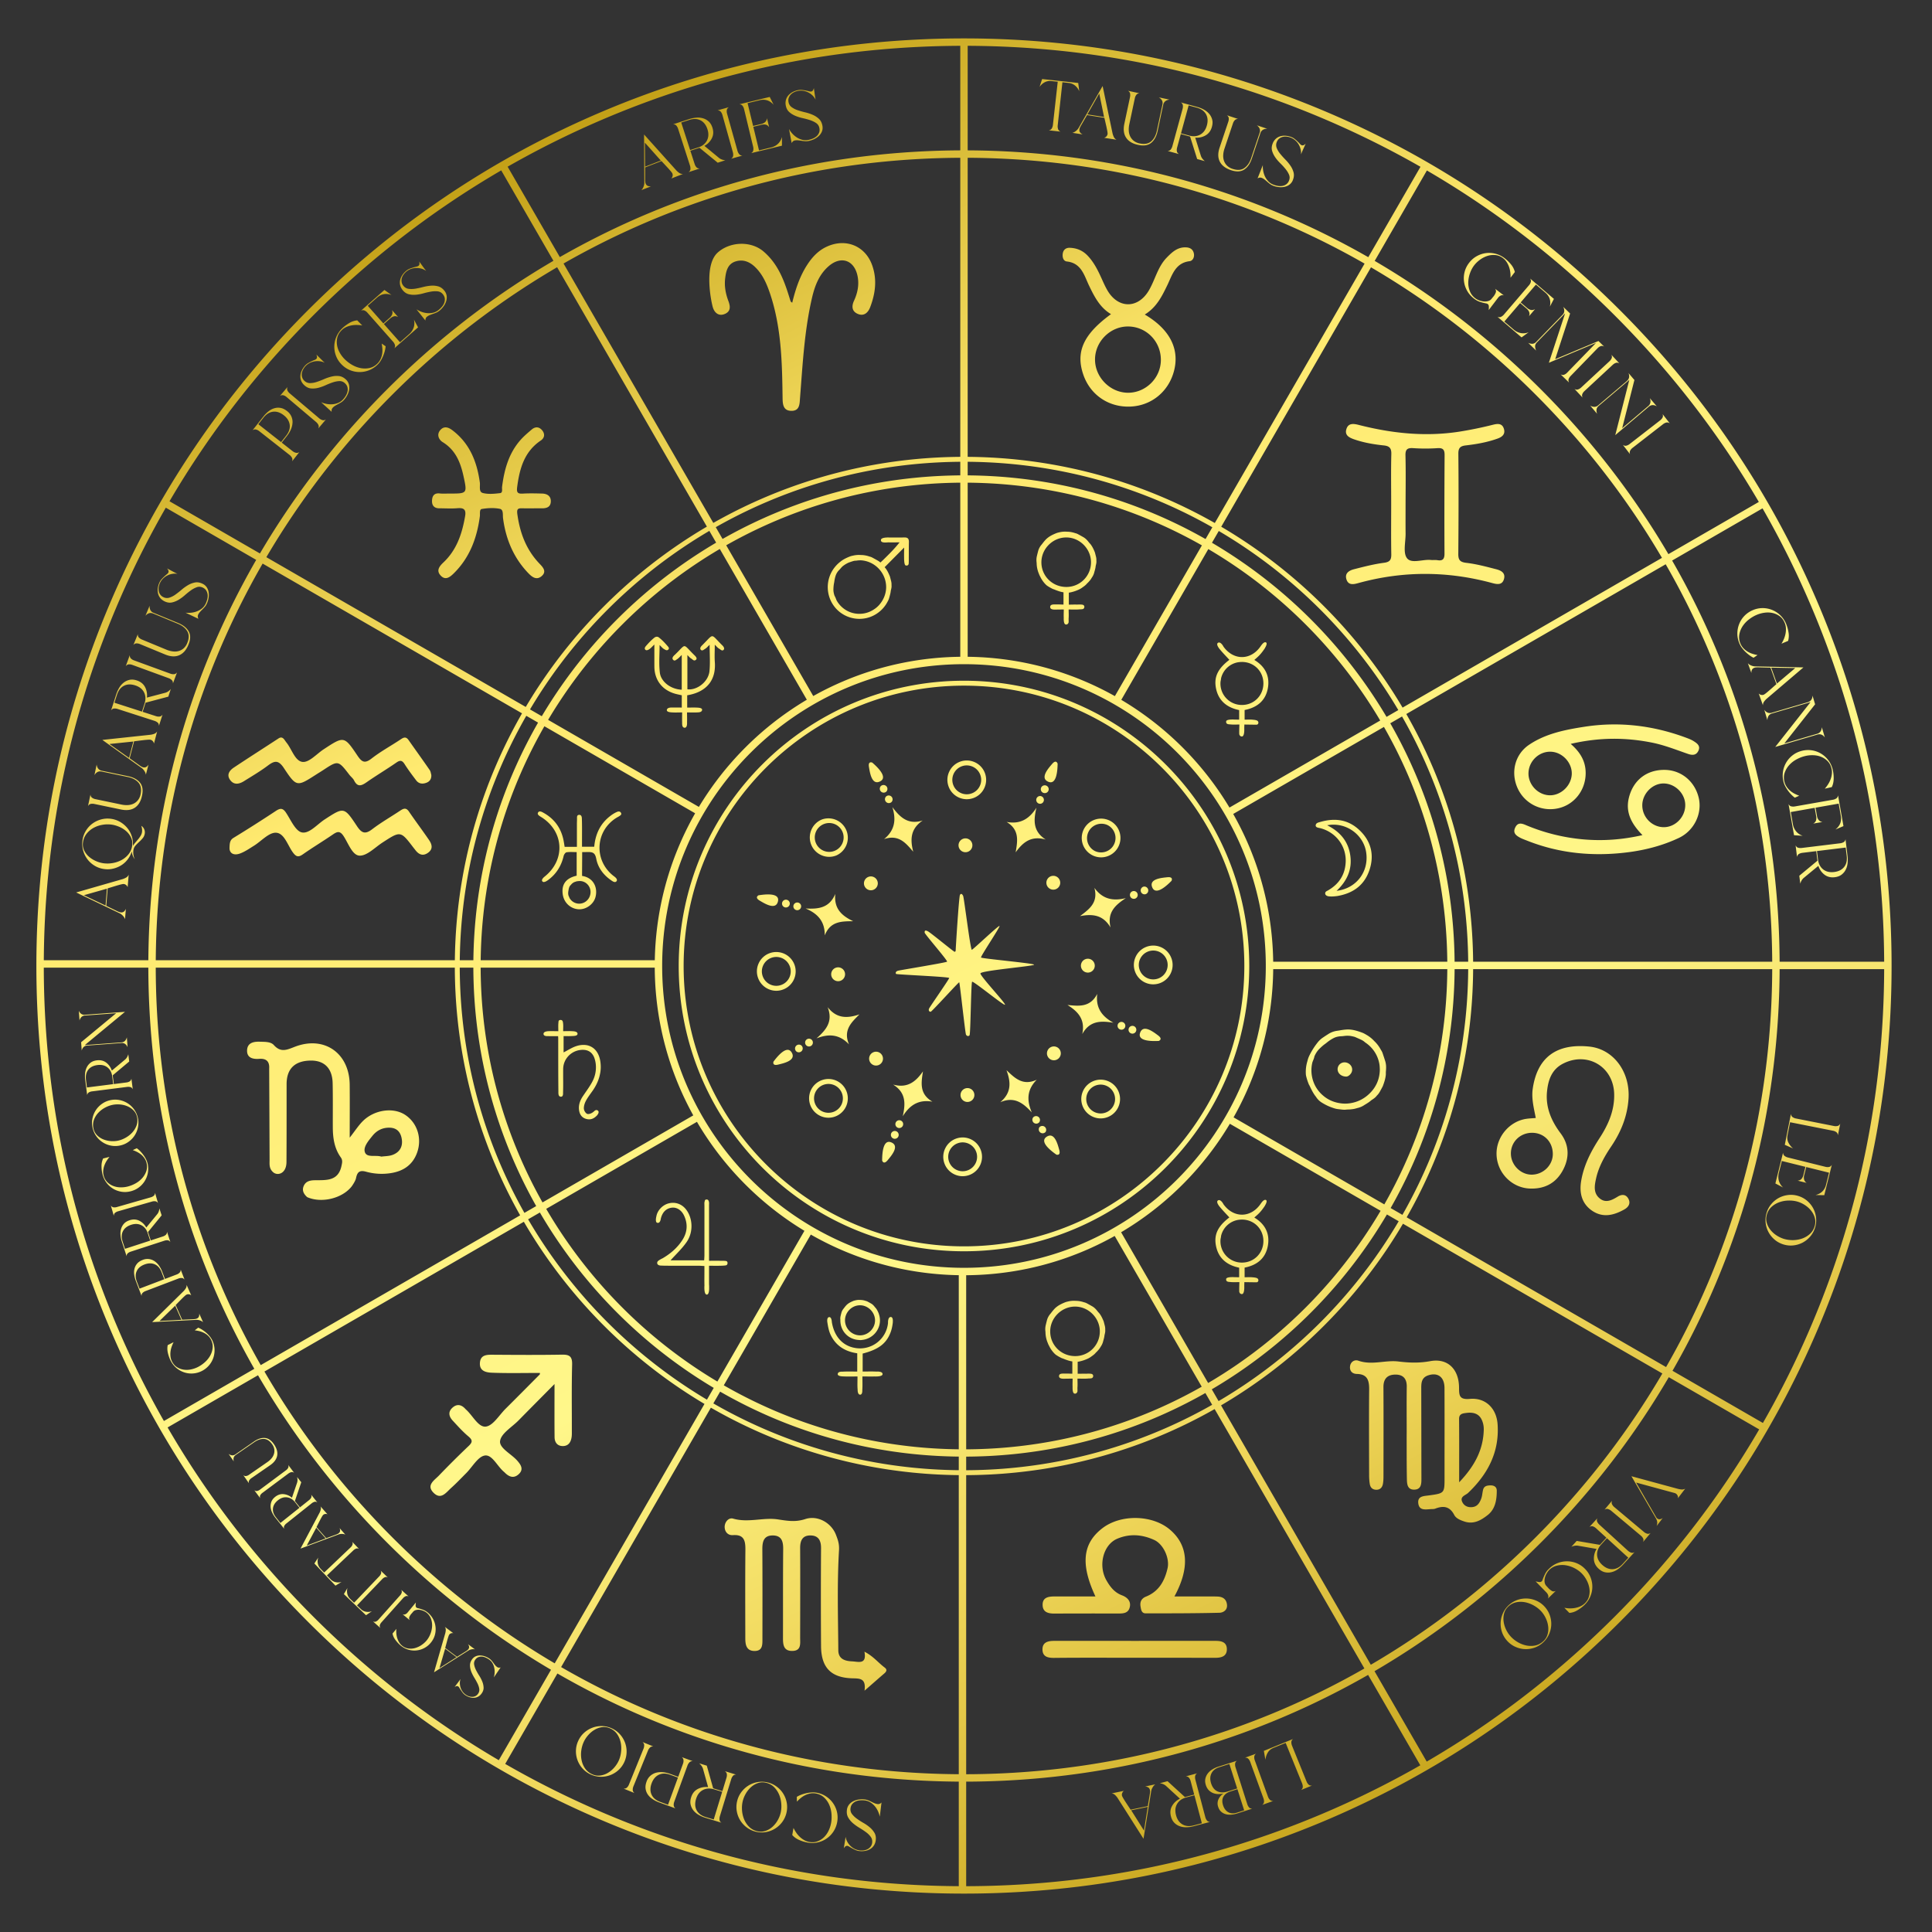 <?xml version="1.0" encoding="UTF-8"?> <svg xmlns="http://www.w3.org/2000/svg" width="263" height="263" fill="none"><rect width="100%" height="100%" fill="#333333" stroke="none"/> <path d="M107.844 41.212c.455-1.873 1.038-3.634 2.073-5.214.693-1.057 1.539-1.947 2.725-2.464 2.552-1.118 5.14-.041 6.074 2.544.704 1.947.454 3.866-.263 5.745-.285.742-.843 1.257-1.673.912-.816-.34-.879-1.03-.523-1.8.49-1.065.717-2.184.482-3.351-.444-2.185-2.257-2.807-3.938-1.345-1.326 1.153-1.898 2.717-2.279 4.37-1.024 4.448-1.257 8.991-1.613 13.518-.065.827-.016 1.788-1.144 1.8-1.197.01-1.224-.95-1.235-1.86-.063-4.787-.165-9.571-1.731-14.177-.436-1.28-.967-2.495-1.939-3.47-.764-.767-1.679-1.164-2.733-.83-1.07.34-1.29 1.304-1.41 2.29-.132 1.073.06 2.095.435 3.091.255.68.361 1.367-.419 1.737-.835.394-1.438-.077-1.681-.827-.195-.592-1.32-5.732.651-7.504 1.657-1.49 4.5-1.621 6.228-.15 1.876 1.596 2.738 3.738 3.442 5.991.085.271.167.545.257.814.011.038.066.06.214.18Zm51.059-2.385c.666-1.375 1.074-3.034 3.04-3.272.43-.052.668-.548.581-1.027-.099-.529-.449-.808-1-.85-1.188-.09-1.95.622-2.697 1.387-1.227 1.26-1.572 2.995-2.424 4.455-1.479 2.533-4.195 2.53-5.663-.01-.285-.494-.52-1.02-.756-1.543-.509-1.133-1.052-2.243-1.925-3.163-.666-.704-1.482-1.038-2.421-1.073-.545-.02-.909.274-.975.84-.055.472.099.973.57 1.025 1.982.219 2.355 1.903 3.012 3.272.731 1.52 1.476 2.993 2.993 3.897-3.738 2.72-4.833 5.11-3.776 8.216.958 2.812 3.524 4.53 6.52 4.36 2.829-.16 5.127-2.08 5.844-4.883.759-2.972-.594-5.647-3.99-7.64 1.605-.984 2.331-2.474 3.067-3.99Zm-5.34 14.637c-2.407-.002-4.474-2.062-4.499-4.48-.025-2.486 2.092-4.592 4.568-4.54 2.456.05 4.395 2.051 4.395 4.543.003 2.44-2.032 4.48-4.464 4.477ZM88.625 25.367a.936.936 0 0 1-.443-.06c-.132-.055-.228-.164-.293-.328a.703.703 0 0 1-.05-.206c-.005-.068-.013-.134-.019-.203v-1.782l2.227-.863.334.359.476.512c.164.175.31.342.441.496.129.156.208.265.236.336a.59.59 0 0 1 .019.36.623.623 0 0 1-.178.314l1.602-.622a.78.78 0 0 1-.501-.134 2.298 2.298 0 0 1-.4-.34l-4.401-4.898.036 6.621a1.602 1.602 0 0 1-.12.518 1.13 1.13 0 0 1-.288.433l1.322-.513Zm-.813-2.678-.025-3.27 2.172 2.438-2.147.832Zm3.815-5.767c.194-.006.342.055.446.178.104.123.18.265.233.424l1.618 5.01c.055.166.077.333.063.492-.01.162-.098.296-.257.405l1.528-.493c-.195.003-.345-.052-.452-.17a1.167 1.167 0 0 1-.241-.427l-.589-1.82 1.249-.403 2.478 2.032 1.038-.334a1.75 1.75 0 0 1-.457-.096 1.31 1.31 0 0 1-.41-.227l-1.983-1.635a2.425 2.425 0 0 0 1.013-1.041c.219-.438.246-.917.076-1.44-.117-.365-.29-.647-.514-.847a2.014 2.014 0 0 0-.77-.427 2.464 2.464 0 0 0-.915-.085c-.323.028-.64.09-.953.19l-2.201.714Zm2.199-.594c.586-.19 1.098-.17 1.536.054.44.225.753.63.942 1.214.186.575.162 1.087-.069 1.533-.232.447-.632.761-1.199.945l-1.09.353-1.21-3.746 1.09-.353Zm7.243 4.852a.557.557 0 0 1-.446-.194 1.23 1.23 0 0 1-.228-.444l-1.421-5.069a1.164 1.164 0 0 1-.036-.49c.025-.156.118-.288.282-.392l-1.547.433c.195.003.343.066.444.186.101.12.175.269.224.438l1.422 5.07c.046.17.06.336.038.495-.022.162-.115.293-.28.397l1.548-.43Zm5.376-1.35V18.64c-.102.378-.28.69-.537.934-.258.244-.575.41-.956.504l-1.629.394-.778-3.218 1.126-.27c.208-.05.402-.056.58-.012.178.044.329.162.452.35l-.299-1.234a.787.787 0 0 1-.241.526c-.136.123-.312.21-.52.262l-1.125.271-.751-3.108 1.643-.397c.743-.178 1.378.028 1.904.62l-.532-1.066-4.14 1c.194.01.339.079.438.202.096.126.167.274.208.446l1.235 5.119c.041.172.049.34.019.498-.027.162-.126.29-.293.386l4.196-1.016Zm1.325-.345a.631.631 0 0 1 .162-.23.52.52 0 0 1 .265-.134 1.5 1.5 0 0 1 .444-.02c.151.014.304.036.465.061.162.027.321.047.48.058.159.013.32.002.484-.028.255-.05.507-.131.756-.25a2.43 2.43 0 0 0 .649-.443c.184-.178.323-.383.417-.619.093-.235.112-.498.057-.791-.074-.383-.23-.687-.471-.912a2.98 2.98 0 0 0-.841-.545 6.106 6.106 0 0 0-1.029-.34 11.509 11.509 0 0 1-1.022-.29 2.961 2.961 0 0 1-.816-.413c-.23-.17-.375-.4-.43-.693-.041-.211-.03-.403.033-.575.063-.173.153-.323.277-.452.123-.129.271-.233.443-.318a2.113 2.113 0 0 1 1.265-.189 2.337 2.337 0 0 1 1.249.633c.173.167.315.359.422.575a16.82 16.82 0 0 1-.129-.794 41.935 41.935 0 0 0-.115-.797.867.867 0 0 1-.112.307.358.358 0 0 1-.252.175.672.672 0 0 1-.282-.033 8.595 8.595 0 0 0-.425-.099 6.062 6.062 0 0 0-.506-.082 1.825 1.825 0 0 0-.545.017 2.61 2.61 0 0 0-.742.254c-.228.12-.425.269-.584.444a1.565 1.565 0 0 0-.345.619 1.693 1.693 0 0 0-.024.78c.071.376.227.671.465.885.241.216.521.389.838.523.321.134.66.241 1.019.318.361.08.698.172 1.013.276.312.107.586.241.814.4.23.162.372.386.427.68.046.237.027.448-.05.635a1.286 1.286 0 0 1-.342.476c-.15.132-.326.238-.528.32a3.46 3.46 0 0 1-.606.178 1.826 1.826 0 0 1-.799-.019 2.578 2.578 0 0 1-.726-.31 3.037 3.037 0 0 1-.616-.514 3.456 3.456 0 0 1-.471-.649l.364 1.925Zm33.738-7.643a1.96 1.96 0 0 1 .701-.64c.28-.149.595-.204.945-.165l.833.09-.655 5.872a1.202 1.202 0 0 1-.15.476c-.083.142-.217.23-.408.266l1.596.175c-.178-.077-.293-.195-.339-.353a1.228 1.228 0 0 1-.047-.49l.641-5.875.846.094c.342.038.638.158.887.364.249.205.436.463.562.777l-.143-1.139-4.915-.534-.354 1.082Zm5.874 6.457a.932.932 0 0 1-.353-.273c-.085-.113-.115-.255-.087-.43a.77.77 0 0 1 .06-.203l.085-.184.892-1.541 2.358.37c.022.098.061.257.11.476.049.219.101.446.156.682.052.235.096.452.131.649.036.2.047.334.036.408a.595.595 0 0 1-.162.32.61.61 0 0 1-.312.184l1.698.265a.792.792 0 0 1-.367-.37 2.527 2.527 0 0 1-.178-.495l-1.35-6.447-3.292 5.749a1.59 1.59 0 0 1-.364.389c-.156.12-.312.197-.465.23l1.404.221Zm.639-2.727 1.618-2.843.657 3.199-2.275-.356Zm5.518-3.215c.169.093.271.219.298.378.027.159.025.32-.011.485l-.769 3.62c-.165.775-.085 1.407.238 1.9.323.493.873.822 1.648.986.756.162 1.348.066 1.775-.287.427-.35.718-.888.871-1.608l.758-3.565a.812.812 0 0 1 .299-.502c.153-.115.339-.18.564-.2l-1.462-.309c.186.107.326.241.421.403.094.161.118.358.069.586l-.756 3.552c-.134.627-.392 1.109-.769 1.443-.381.334-.907.427-1.581.284a1.883 1.883 0 0 1-.796-.355 1.731 1.731 0 0 1-.485-.603 2.06 2.06 0 0 1-.192-.775 3.285 3.285 0 0 1 .069-.863l.758-3.565c.033-.165.099-.312.195-.444.095-.131.238-.205.432-.222l-1.574-.34Zm7.205 1.588c.164.104.257.236.276.394.019.16.006.32-.038.482l-1.389 5.08c-.046.17-.12.32-.216.447-.098.129-.244.194-.438.2l1.55.424c-.164-.104-.26-.233-.285-.389a1.147 1.147 0 0 1 .033-.49l.504-1.846 1.265.345.961 3.057 1.052.287c-.121-.09-.23-.2-.332-.328a1.298 1.298 0 0 1-.219-.414l-.764-2.454c.521.036.994-.068 1.419-.315.424-.246.709-.632.854-1.163.102-.37.113-.699.033-.992a1.96 1.96 0 0 0-.411-.778 2.489 2.489 0 0 0-.72-.572 4.081 4.081 0 0 0-.901-.361l-2.234-.614Zm2.166.707c.591.161 1.01.457 1.257.887.243.43.287.94.123 1.534-.159.583-.46 1-.898 1.245-.438.247-.945.294-1.52.135l-1.104-.302 1.038-3.798 1.104.299Zm4.105 1.038c.159.112.243.249.254.408.011.161-.011.32-.065.479l-1.178 3.508c-.252.75-.244 1.388.022 1.914s.775.915 1.525 1.167c.734.246 1.331.219 1.794-.082.466-.302.813-.8 1.046-1.498l1.159-3.456a.811.811 0 0 1 .353-.463c.164-.096.359-.143.583-.137l-1.416-.474c.173.126.299.277.373.45a.791.791 0 0 1 0 .588l-1.153 3.442c-.203.608-.515 1.057-.928 1.345-.417.287-.951.323-1.602.104a1.892 1.892 0 0 1-.751-.444 1.722 1.722 0 0 1-.413-.654 2.046 2.046 0 0 1-.102-.794c.017-.285.072-.567.167-.85l1.159-3.455c.052-.16.134-.299.244-.42.109-.12.26-.177.454-.172l-1.525-.506Zm4.173 8.601a.638.638 0 0 1 .26-.107.53.53 0 0 1 .299.028c.14.055.268.128.386.219.118.093.241.192.362.301.123.11.246.211.375.307.128.096.268.172.424.235.241.096.499.16.772.192.272.033.534.022.784-.03.249-.052.479-.15.681-.301a1.4 1.4 0 0 0 .472-.641c.142-.364.172-.704.087-1.024a2.928 2.928 0 0 0-.422-.91 6.21 6.21 0 0 0-.69-.835 11.126 11.126 0 0 1-.709-.789 3.009 3.009 0 0 1-.471-.785 1.078 1.078 0 0 1 .006-.817c.079-.2.188-.355.334-.468.145-.112.304-.192.476-.232a1.63 1.63 0 0 1 .545-.033 2.123 2.123 0 0 1 1.172.514c.181.162.334.346.452.545.12.203.208.422.268.655.058.233.074.47.05.71.098-.253.202-.5.315-.74.109-.241.219-.488.325-.734a.82.82 0 0 1-.257.197.365.365 0 0 1-.307.014.682.682 0 0 1-.221-.178c-.088-.096-.192-.197-.307-.31a6.022 6.022 0 0 0-.384-.34 1.652 1.652 0 0 0-.468-.273 2.721 2.721 0 0 0-.761-.18c-.258-.023-.501 0-.731.065-.23.063-.439.178-.622.34a1.658 1.658 0 0 0-.435.646c-.14.356-.167.687-.08.997.088.309.233.605.43.89.197.284.43.555.693.813.263.26.498.517.707.775.208.257.366.515.476.772.11.258.11.526 0 .802a1.082 1.082 0 0 1-.381.51 1.315 1.315 0 0 1-.545.222 1.815 1.815 0 0 1-.619-.011 3.098 3.098 0 0 1-.607-.173 1.798 1.798 0 0 1-.666-.443 2.489 2.489 0 0 1-.449-.65 3.028 3.028 0 0 1-.246-.764 3.437 3.437 0 0 1-.053-.8l-.72 1.82Zm30.263 16.793c.274.093.567.167.874.224a.472.472 0 0 1 .189.074c.112.085.164.214.162.386-.003.173-.009.32-.02.441l1.276-1.678a.986.986 0 0 1 .354-.294.537.537 0 0 1 .441-.016l-1.2-.912c.123.175.154.35.085.52a1.936 1.936 0 0 1-.268.48c-.047.06-.093.117-.143.172a3.502 3.502 0 0 0-.139.173.889.889 0 0 1-.48.328 1.566 1.566 0 0 1-.61.052 2.534 2.534 0 0 1-.625-.148 2.191 2.191 0 0 1-.517-.279c-.34-.26-.589-.58-.74-.966a3.022 3.022 0 0 1-.216-1.192 3.91 3.91 0 0 1 .222-1.227c.14-.408.328-.766.564-1.079.219-.29.487-.55.805-.783a3.553 3.553 0 0 1 1.011-.52c.356-.115.72-.153 1.09-.118.369.036.714.175 1.035.416.2.154.367.332.501.54.134.208.244.43.326.668.082.238.139.482.169.734.031.252.039.496.025.728l.592-.777a2.505 2.505 0 0 0-.537-1.05 5.108 5.108 0 0 0-.846-.826 3.487 3.487 0 0 0-2.569-.699c-.438.06-.854.2-1.251.425-.4.224-.745.529-1.038.915-.293.386-.496.8-.603 1.243a3.453 3.453 0 0 0 .367 2.577c.227.394.531.736.917 1.03.258.205.521.347.797.438Zm5.677 4.844.967-.698c-.367.14-.723.178-1.071.112a2.069 2.069 0 0 1-.969-.48l-1.274-1.09 2.153-2.516.879.753c.162.14.279.293.348.463.068.17.063.359-.019.572l.827-.966c-.198.115-.384.153-.567.112a1.173 1.173 0 0 1-.515-.266l-.882-.753 2.079-2.431 1.284 1.098c.581.495.786 1.13.613 1.903l.551-1.054-3.237-2.769c.104.164.134.32.09.474a1.14 1.14 0 0 1-.238.43l-3.423 4a1.225 1.225 0 0 1-.392.307c-.145.072-.309.069-.487-.01l3.283 2.81Zm2.005.605c-.162.167-.337.255-.52.266a1.243 1.243 0 0 1-.584-.129l1.093 1.06a1.282 1.282 0 0 1-.151-.586c0-.189.082-.364.244-.531l3.842-3.957-2.213 6.728 6.419-2.703-3.921 4.04c-.129.134-.268.23-.416.287-.148.057-.307.044-.48-.047l1.153 1.12c-.095-.17-.115-.328-.063-.479.055-.148.146-.29.277-.424l3.667-3.777c.123-.126.257-.219.405-.276.148-.058.307-.041.479.046l-.769-.747-5.891 2.475 2.032-6.221-.942-.915c.096.17.143.353.145.55a.721.721 0 0 1-.219.526l-3.587 3.694Zm6.301 7.591c-.085-.175-.096-.336-.033-.484.063-.148.162-.285.291-.406l3.858-3.581a1.13 1.13 0 0 1 .419-.255c.151-.05.31-.028.477.071l-1.093-1.178c.085.176.099.335.036.48-.063.145-.157.279-.288.4l-3.859 3.581c-.128.12-.271.209-.424.26-.153.055-.315.03-.482-.068l1.098 1.18Zm1.988 2.216a1.157 1.157 0 0 1-.09-.583c.022-.19.123-.36.301-.51l4.163-3.535-1.912 7.522 4.557-3.869a.838.838 0 0 1 .54-.22c.189 0 .372.056.556.17l-.951-1.117c.082.197.11.392.082.58a.82.82 0 0 1-.298.502l-3.546 3.01 1.665-6.562-.806-.947c.181.443.102.81-.238 1.1l-3.875 3.29a.802.802 0 0 1-.542.213 1.067 1.067 0 0 1-.561-.175l.955 1.13Zm4.478 5.493a.56.56 0 0 1 .011-.487 1.2 1.2 0 0 1 .326-.378l4.159-3.229c.14-.11.288-.18.441-.219.154-.035.31 0 .469.112l-.984-1.267c.069.18.069.342-.005.481-.074.14-.181.263-.32.373l-4.16 3.229a1.16 1.16 0 0 1-.447.221c-.158.039-.315.003-.473-.11l.983 1.274Zm15.223 26.353c.14.189.296.367.468.537.173.17.356.326.545.465.192.143.384.258.573.35l.542-.366a4.634 4.634 0 0 1-.712-.178 3.058 3.058 0 0 1-.66-.304 2.61 2.61 0 0 1-.556-.455 2.065 2.065 0 0 1-.397-.613 2.161 2.161 0 0 1-.159-1.238c.071-.405.222-.78.446-1.128.228-.348.513-.658.86-.926.345-.268.704-.48 1.074-.635a4.122 4.122 0 0 1 1.082-.29c.377-.05.742-.033 1.089.046.348.08.666.227.953.438.288.211.513.512.674.898.099.233.154.471.167.718a3.1 3.1 0 0 1-.049.742 3.783 3.783 0 0 1-.216.72 4.985 4.985 0 0 1-.337.657l.901-.38a2.6 2.6 0 0 0 .052-1.183 5.134 5.134 0 0 0-.323-1.145 3.461 3.461 0 0 0-3.177-2.136 3.372 3.372 0 0 0-1.353.277 3.398 3.398 0 0 0-1.859 1.892 3.474 3.474 0 0 0-.247 1.3c0 .455.096.907.282 1.35.085.206.197.398.337.587Zm1.293 3.44a.913.913 0 0 1 .071-.442c.057-.128.17-.224.337-.284a.701.701 0 0 1 .205-.044c.069-.006.134-.008.203-.014l1.782.044.806 2.248c-.077.066-.198.176-.367.323-.17.151-.345.305-.526.463-.181.16-.351.302-.507.427-.159.127-.271.2-.342.228a.592.592 0 0 1-.359.01.604.604 0 0 1-.309-.185l.578 1.615a.766.766 0 0 1 .147-.498c.107-.148.222-.277.351-.392l5.011-4.272-6.621-.137a1.545 1.545 0 0 1-.515-.134 1.175 1.175 0 0 1-.427-.298l.482 1.341Zm2.7-.743 3.27.06-2.495 2.11-.775-2.17Zm-.526 7.153c.006-.213.055-.405.153-.57.096-.164.258-.279.482-.344l5.239-1.54-4.803 6.099 5.734-1.684a.825.825 0 0 1 .581.019c.172.077.32.203.438.381L248 98.989c-.005.217-.06.403-.161.564a.806.806 0 0 1-.477.337l-4.463 1.309 4.187-5.32-.351-1.195c-.013.48-.235.784-.665.91l-4.877 1.432a.817.817 0 0 1-.584-.025 1.063 1.063 0 0 1-.441-.386l.422 1.421Zm2.407 8.944a4.99 4.99 0 0 0 .827 1.164c.165.173.332.32.504.444l.597-.269a5.177 5.177 0 0 1-.671-.295 3.189 3.189 0 0 1-.597-.414 2.546 2.546 0 0 1-.468-.545 2.108 2.108 0 0 1-.285-.674c-.101-.443-.085-.859.058-1.246.139-.386.353-.731.635-1.035a3.692 3.692 0 0 1 1.008-.761 4.838 4.838 0 0 1 1.166-.441 3.998 3.998 0 0 1 1.118-.099c.38.017.736.096 1.065.236.328.14.616.337.862.597.247.257.417.591.51 1 .057.243.071.49.041.736-.03.247-.088.488-.178.723a3.55 3.55 0 0 1-.34.674 4.694 4.694 0 0 1-.443.589l.953-.219c.169-.346.254-.732.257-1.156a5.02 5.02 0 0 0-.123-1.183 3.436 3.436 0 0 0-.564-1.26 3.439 3.439 0 0 0-2.197-1.391 3.426 3.426 0 0 0-1.38.038c-.471.11-.892.299-1.259.57a3.452 3.452 0 0 0-1.32 3.596c.041.202.117.41.224.621Zm1.222 6.72 1.188.074a1.914 1.914 0 0 1-.898-.594 2.072 2.072 0 0 1-.444-.986l-.29-1.651 3.259-.575.2 1.142c.038.211.03.402-.025.578-.055.175-.181.317-.378.427l1.252-.219c-.225-.036-.395-.126-.51-.271a1.156 1.156 0 0 1-.227-.534l-.2-1.142 3.149-.553.293 1.665c.132.75-.112 1.372-.736 1.859l1.095-.463-.739-4.195c-.022.192-.099.334-.23.424a1.184 1.184 0 0 1-.458.181l-5.186.912c-.176.03-.34.027-.499-.011-.159-.038-.282-.145-.367-.318l.751 4.25Zm7.007.54c-.032.192-.12.326-.26.405a1.289 1.289 0 0 1-.46.148l-5.228.638a1.288 1.288 0 0 1-.495-.03c-.156-.041-.271-.153-.351-.331l.195 1.594c.032-.192.117-.329.252-.411.134-.082.29-.134.465-.156l1.901-.233.158 1.303-2.467 2.046.131 1.082c.039-.145.099-.288.178-.43.083-.143.181-.26.302-.362l1.982-1.635c.165.496.441.893.827 1.194.389.299.855.417 1.403.351.377-.047.687-.162.928-.345.241-.184.43-.408.564-.674.137-.265.222-.558.257-.882a4.244 4.244 0 0 0-.005-.969l-.277-2.303Zm.165 2.273c.074.611-.041 1.109-.345 1.498s-.762.622-1.372.695c-.6.074-1.098-.046-1.493-.358-.394-.312-.627-.764-.701-1.359l-.14-1.136 3.911-.477.14 1.137Zm-8.429 39.33 1.125.493a2.544 2.544 0 0 1-.643-.816c-.146-.298-.178-.641-.105-1.024l.343-1.728 5.836 1.156c.175.032.325.098.454.189.129.093.203.235.222.427l.312-1.575c-.09.173-.213.277-.367.312a1.183 1.183 0 0 1-.493.003l-5.165-1.021a1.164 1.164 0 0 1-.46-.192c-.134-.093-.208-.236-.227-.43l-.832 4.206Zm-1.282 5.261 1.057.55a1.966 1.966 0 0 1-.581-.906 2.108 2.108 0 0 1-.005-1.082l.405-1.626 3.213.799-.28 1.126c-.052.208-.137.38-.257.517-.121.137-.293.217-.521.239l1.233.306a.765.765 0 0 1-.353-.454 1.158 1.158 0 0 1 .008-.581l.279-1.125 3.106.769-.408 1.64c-.184.74-.66 1.208-1.427 1.403l1.188.021 1.027-4.135c-.098.167-.227.266-.383.293a1.137 1.137 0 0 1-.49-.022l-5.11-1.27a1.22 1.22 0 0 1-.45-.214c-.128-.098-.197-.246-.208-.441l-1.043 4.193Zm1.753 1.569a3.557 3.557 0 0 0-1.266.386 3.523 3.523 0 0 0-1.029.833 3.294 3.294 0 0 0-.652 1.202c-.14.454-.184.909-.131 1.361.052.455.18.874.386 1.265.208.389.484.731.832 1.03.348.296.748.512 1.202.652.455.139.91.183 1.361.131a3.557 3.557 0 0 0 1.266-.386 3.536 3.536 0 0 0 1.029-.833 3.34 3.34 0 0 0 .652-1.202 3.3 3.3 0 0 0 .131-1.361 3.538 3.538 0 0 0-.386-1.265 3.562 3.562 0 0 0-.832-1.03 3.372 3.372 0 0 0-1.202-.652 3.315 3.315 0 0 0-1.361-.131Zm2.303 1.397c.323.216.602.471.832.766.23.296.395.622.488.981.095.359.082.731-.033 1.114a2.305 2.305 0 0 1-.657 1.055c-.31.276-.66.482-1.058.619a3.963 3.963 0 0 1-1.246.211 4.172 4.172 0 0 1-1.226-.17 3.972 3.972 0 0 1-1.014-.485 3.52 3.52 0 0 1-.838-.767 2.734 2.734 0 0 1-.49-.975 2.006 2.006 0 0 1 .036-1.12c.128-.419.348-.767.66-1.04.312-.274.668-.48 1.065-.617a3.994 3.994 0 0 1 1.257-.213c.441-.008.849.046 1.221.161.345.105.68.263 1.003.48Zm-23.653 36.887 3.306 5.677c.109.178.175.356.2.531a1.17 1.17 0 0 1-.083.578l.849-1.109a.77.77 0 0 1-.361.173.463.463 0 0 1-.386-.093.602.602 0 0 1-.151-.17l-2.733-4.727 5.211 1.419a.679.679 0 0 1 .236.109.703.703 0 0 1 .211.277.435.435 0 0 1 .011.35l1.01-1.32a.856.856 0 0 1-.504.107 3.026 3.026 0 0 1-.509-.09l-6.307-1.712Zm-3.667 4.557c.162-.107.321-.137.48-.09.156.046.301.126.438.238l4.034 3.385c.134.112.238.241.306.383.069.143.066.304-.011.482l1.033-1.229c-.162.106-.321.139-.474.095a1.153 1.153 0 0 1-.433-.235l-4.033-3.382a1.209 1.209 0 0 1-.313-.389c-.071-.145-.071-.307.006-.487l-1.033 1.229Zm4.089 5.776c-.167.101-.326.123-.477.065a1.253 1.253 0 0 1-.413-.252l-3.889-3.549a1.29 1.29 0 0 1-.301-.397c-.068-.145-.063-.304.022-.479l-1.082 1.186c.167-.102.326-.126.477-.077.15.049.29.134.421.252l1.414 1.29-.885.969-3.157-.536-.734.805c.134-.066.282-.113.443-.143.159-.03.318-.033.469-.008l2.53.438a2.442 2.442 0 0 0-.367 1.405c.025.49.241.92.646 1.29.282.257.573.416.868.479.296.063.589.058.879-.011a2.49 2.49 0 0 0 .838-.38c.269-.184.512-.398.732-.636l1.566-1.711Zm-1.616 1.604c-.413.455-.868.693-1.361.715-.493.022-.966-.172-1.421-.586-.446-.408-.679-.865-.701-1.366-.019-.504.17-.975.572-1.416l.772-.846 2.909 2.653-.77.846Zm-10.554 1.353a6.383 6.383 0 0 0-.35.83.43.43 0 0 1-.102.175c-.098.099-.235.132-.405.104a7.999 7.999 0 0 1-.433-.085l1.471 1.512c.109.112.189.244.238.394a.54.54 0 0 1-.049.439l1.081-1.052c-.191.096-.369.099-.528.008a1.924 1.924 0 0 1-.435-.337 5.744 5.744 0 0 1-.151-.164 2.962 2.962 0 0 0-.151-.164.91.91 0 0 1-.254-.523c-.028-.2-.014-.406.038-.611a2.26 2.26 0 0 1 .241-.594c.107-.189.225-.345.35-.469a2.23 2.23 0 0 1 1.066-.588 3.064 3.064 0 0 1 1.21-.039c.405.069.797.2 1.18.4.384.2.71.438.984.72.254.261.471.565.654.912.184.348.304.707.367 1.077.06.369.047.733-.044 1.095-.09.361-.279.682-.567.961-.18.175-.383.315-.608.416a3.062 3.062 0 0 1-.709.222 3.55 3.55 0 0 1-.75.06 4.002 4.002 0 0 1-.726-.082l.682.701a2.51 2.51 0 0 0 1.117-.375c.37-.222.682-.46.942-.712.348-.337.611-.717.789-1.139.181-.422.274-.854.279-1.295a3.463 3.463 0 0 0-.235-1.301 3.392 3.392 0 0 0-.751-1.161 3.33 3.33 0 0 0-1.139-.781 3.47 3.47 0 0 0-2.601-.019 3.392 3.392 0 0 0-1.156.756 2.444 2.444 0 0 0-.545.709Zm-1.062 3.716a3.554 3.554 0 0 0-1.277-.353 3.536 3.536 0 0 0-1.314.148 3.377 3.377 0 0 0-1.197.663 3.358 3.358 0 0 0-.843 1.079c-.2.41-.318.835-.354 1.276a3.55 3.55 0 0 0 .148 1.314c.135.436.356.836.663 1.197.31.361.668.641 1.079.843.411.2.835.318 1.276.354.441.035.879-.014 1.315-.148a3.327 3.327 0 0 0 1.196-.666 3.36 3.36 0 0 0 .844-1.079c.2-.41.318-.835.353-1.273a3.51 3.51 0 0 0-.151-1.314 3.373 3.373 0 0 0-.662-1.197 3.299 3.299 0 0 0-1.076-.844Zm1.194 2.416c.156.356.254.72.29 1.092.035.373 0 .737-.115 1.09a1.977 1.977 0 0 1-.627.92c-.34.291-.715.469-1.123.537a3.082 3.082 0 0 1-1.224-.046 3.924 3.924 0 0 1-1.164-.493 4.084 4.084 0 0 1-.942-.803 3.927 3.927 0 0 1-.594-.953 3.593 3.593 0 0 1-.296-1.098c-.036-.372 0-.734.109-1.087.11-.351.321-.66.633-.926a2.21 2.21 0 0 1 1.115-.52c.41-.063.821-.046 1.229.052.408.099.8.263 1.175.493.375.23.69.496.942.791.238.28.433.595.592.951Zm-38.419 17.964.206 1.213c.049-.372.158-.701.331-.985.17-.285.438-.502.8-.649l1.632-.663 2.237 5.512c.066.165.096.324.09.482-.005.159-.085.299-.235.419l1.487-.605c-.192.019-.348-.027-.463-.137a1.139 1.139 0 0 1-.271-.411l-1.98-4.877a1.242 1.242 0 0 1-.093-.49c.005-.164.082-.304.235-.427l-3.976 1.618Zm-2.569.929c.195-.011.348.041.46.158.113.118.198.261.258.428l1.796 4.948c.061.167.085.329.074.488-.011.158-.096.295-.252.41l1.509-.547c-.194.011-.345-.041-.457-.154a1.2 1.2 0 0 1-.257-.419l-1.797-4.948a1.207 1.207 0 0 1-.074-.493c.011-.162.093-.301.249-.416l-1.509.545Zm-3.661 1.232a3.578 3.578 0 0 0-.78.359c-.244.15-.45.334-.617.547a1.831 1.831 0 0 0-.336.715c-.058.263-.036.553.065.874.088.274.214.498.375.671.162.172.354.306.567.399.217.094.447.143.693.154a3.27 3.27 0 0 0 .756-.066 1.846 1.846 0 0 0-.674.781 1.375 1.375 0 0 0-.041 1.018c.091.285.228.507.411.668.184.162.389.274.622.337.23.063.476.085.739.066.263-.019.518-.071.767-.148l2.103-.671c-.194.003-.342-.057-.446-.18a1.21 1.21 0 0 1-.23-.425l-1.6-5.017a1.276 1.276 0 0 1-.06-.487c.011-.165.096-.302.258-.411l-2.572.816Zm1.536-.372 1.06 3.327-1.317.419c-.523.167-.983.156-1.38-.03-.397-.187-.679-.545-.849-1.077-.165-.514-.151-.969.044-1.361.191-.394.545-.673 1.059-.838l1.383-.44Zm2.013 6.306-.983.315c-.452.145-.846.126-1.178-.057-.331-.184-.569-.499-.714-.953-.148-.463-.129-.855.057-1.178.186-.323.504-.556.956-.701l.945-.301.917 2.875Zm-4.642 1.575c-.194-.006-.339-.074-.435-.203a1.285 1.285 0 0 1-.211-.435l-1.35-5.088a1.285 1.285 0 0 1-.038-.496c.019-.159.112-.29.279-.392l-1.553.414c.195.005.343.071.441.192.101.123.173.271.219.441l.49 1.848-1.267.337-2.367-2.161-1.051.28c.148.019.298.057.449.117.151.061.285.145.4.249l1.892 1.737c-.468.23-.824.558-1.068.986-.244.424-.293.903-.153 1.435.098.369.254.659.471.87.216.214.465.37.745.466.282.098.586.142.909.134.326-.008.646-.055.961-.14l2.237-.591Zm-2.229.476c-.594.159-1.103.113-1.531-.137-.427-.249-.72-.668-.876-1.262-.156-.586-.104-1.095.151-1.528.254-.435.671-.728 1.248-.882l1.107-.293 1.01 3.807-1.109.295Zm-6.613-5.301a.95.95 0 0 1 .427.131c.12.074.197.2.233.373a.8.8 0 0 1 .016.21l-.016.203-.293 1.758-2.339.485-.271-.408c-.126-.189-.252-.384-.383-.583-.132-.2-.25-.389-.351-.562-.101-.172-.162-.296-.175-.37a.582.582 0 0 1 .041-.358.625.625 0 0 1 .227-.282l-1.681.347a.78.78 0 0 1 .473.217c.132.126.244.257.34.4l3.533 5.559 1.057-6.537c.033-.159.101-.323.205-.493.104-.17.222-.296.356-.381l-1.399.291Zm.361 2.777-.515 3.231-1.741-2.763 2.256-.468Zm-36.247-.597a.597.597 0 0 1-.224.169.54.54 0 0 1-.293.05 1.523 1.523 0 0 1-.43-.115 6.622 6.622 0 0 1-.427-.198 5.979 5.979 0 0 0-.441-.2 1.904 1.904 0 0 0-.471-.12 3.137 3.137 0 0 0-.797.011 2.383 2.383 0 0 0-.75.227c-.23.113-.425.269-.584.466a1.422 1.422 0 0 0-.293.739c-.046.389.011.726.176 1.013.164.288.375.545.64.773.263.227.559.438.882.632.323.192.619.386.887.584.269.194.485.408.655.64.17.23.235.496.2.792a1.071 1.071 0 0 1-.206.539c-.112.145-.243.26-.399.345a1.522 1.522 0 0 1-.521.17 2.11 2.11 0 0 1-1.262-.2 2.366 2.366 0 0 1-.578-.413 2.432 2.432 0 0 1-.424-.564 2.087 2.087 0 0 1-.23-.674 19.43 19.43 0 0 1-.115.794c-.044.263-.088.526-.129.794a.827.827 0 0 1 .2-.257.369.369 0 0 1 .293-.093c.065.008.15.046.26.115a7.066 7.066 0 0 0 .832.449c.165.077.34.126.523.145.269.033.529.025.784-.019.254-.044.484-.129.69-.249.208-.121.378-.282.515-.488.137-.205.221-.449.257-.736.044-.378-.014-.707-.178-.986a2.947 2.947 0 0 0-.641-.751 5.747 5.747 0 0 0-.876-.61 9.264 9.264 0 0 1-.882-.57 3.216 3.216 0 0 1-.657-.627 1.03 1.03 0 0 1-.203-.778c.028-.241.11-.438.238-.591a1.34 1.34 0 0 1 .471-.354c.184-.082.384-.131.6-.145.219-.016.427-.013.633.011.276.033.528.121.756.26.227.14.427.31.599.515.173.203.318.43.433.677.115.249.2.501.255.761l.232-1.933Zm-9.532-1.367a4.99 4.99 0 0 0-1.394.309 3.448 3.448 0 0 0-.603.293l.014.655c.164-.181.342-.348.534-.504.192-.156.397-.285.614-.389.216-.104.443-.178.684-.222.238-.043.482-.043.729 0 .449.08.824.258 1.125.537a3 3 0 0 1 .707.989c.169.378.273.786.312 1.224.038.435.022.852-.047 1.246a4.093 4.093 0 0 1-.342 1.068 3.078 3.078 0 0 1-.63.89c-.255.249-.55.435-.884.561-.335.126-.707.154-1.12.082a2.099 2.099 0 0 1-.693-.249 3.102 3.102 0 0 1-.597-.443 3.445 3.445 0 0 1-.488-.575 4.924 4.924 0 0 1-.369-.639l-.168.964c.252.291.576.518.964.685a5.16 5.16 0 0 0 1.137.345c.476.082.936.074 1.38-.03a3.436 3.436 0 0 0 2.637-2.774 3.381 3.381 0 0 0-.035-1.38 3.464 3.464 0 0 0-1.509-2.12 3.451 3.451 0 0 0-1.29-.493 2.873 2.873 0 0 0-.668-.03Zm-3.363 1.429a3.472 3.472 0 0 0-1.361-2.212 3.346 3.346 0 0 0-1.241-.578 3.34 3.34 0 0 0-1.366-.047 3.477 3.477 0 0 0-2.213 1.359 3.358 3.358 0 0 0-.578 1.24 3.345 3.345 0 0 0-.046 1.367 3.468 3.468 0 0 0 2.601 2.79c.463.11.918.126 1.367.047a3.485 3.485 0 0 0 2.213-1.361 3.36 3.36 0 0 0 .577-1.241c.11-.457.126-.912.047-1.364Zm-1.252 2.388a3.503 3.503 0 0 1-.712.877 2.646 2.646 0 0 1-.95.547 1.992 1.992 0 0 1-1.114.036 2.264 2.264 0 0 1-1.093-.591 3.098 3.098 0 0 1-.682-1.019 3.966 3.966 0 0 1-.288-1.232c-.03-.433 0-.847.094-1.236.084-.353.224-.701.421-1.04.197-.34.433-.636.715-.885.279-.249.594-.432.942-.55a1.982 1.982 0 0 1 1.12-.033c.425.101.786.301 1.079.594.293.296.52.636.682 1.024.162.389.257.803.29 1.241a3.99 3.99 0 0 1-.085 1.23 3.828 3.828 0 0 1-.419 1.037Zm-7.643.304c-.161-.106-.249-.241-.263-.402a1.269 1.269 0 0 1 .052-.482l1.54-5.036c.051-.17.128-.315.23-.441.1-.126.249-.186.443-.186l-1.536-.469c.161.107.252.241.27.397.02.157.006.321-.046.491l-.558 1.829-1.257-.383-.868-3.084-1.041-.318c.118.094.224.209.32.34.096.131.165.271.209.422l.69 2.473a2.427 2.427 0 0 0-1.427.271c-.433.232-.729.613-.887 1.139-.113.364-.132.695-.06.988.07.294.2.559.385.789.187.233.422.43.701.594.283.165.578.293.89.389l2.213.679Zm-2.144-.772c-.589-.178-.997-.487-1.23-.923-.232-.435-.257-.947-.079-1.536.178-.581.487-.986.934-1.219.446-.232.953-.263 1.525-.09l1.096.334-1.15 3.766-1.096-.332Zm-3.262-8.158a.568.568 0 0 1 .241.416c.014.165-.008.324-.065.482l-.652 1.786-1.128-.411a3.883 3.883 0 0 0-.94-.216 2.668 2.668 0 0 0-.914.06c-.29.074-.55.208-.786.405a1.844 1.844 0 0 0-.54.808c-.131.359-.175.685-.134.978.041.293.145.559.312.797.165.238.384.446.65.624.268.178.558.323.873.438l2.243.819a.556.556 0 0 1-.25-.419c-.01-.161.014-.326.077-.493l1.8-4.935c.057-.156.142-.295.257-.419a.564.564 0 0 1 .463-.167l-1.507-.553Zm-.512 2.788-1.35 3.7-1.062-.389c-.578-.211-.97-.54-1.178-.986-.208-.446-.208-.961.003-1.536.208-.57.537-.959.986-1.172.449-.214.961-.214 1.539-.003l1.062.386Zm-4.83-4.842c.15.121.23.263.232.428a1.21 1.21 0 0 1-.093.49l-1.982 4.877a1.114 1.114 0 0 1-.272.408c-.114.11-.268.153-.462.137l1.487.605c-.15-.12-.23-.263-.236-.419-.005-.159.025-.32.09-.482l1.983-4.877c.066-.164.16-.304.274-.416a.558.558 0 0 1 .466-.143l-1.487-.608Zm-2.161 1.389a3.487 3.487 0 0 0-.904-2.438 3.374 3.374 0 0 0-1.103-.807 3.365 3.365 0 0 0-1.331-.313 3.47 3.47 0 0 0-1.306.217 3.515 3.515 0 0 0-1.132.687c-.34.304-.608.674-.807 1.106-.198.43-.304.877-.313 1.331a3.487 3.487 0 0 0 .904 2.438 3.36 3.36 0 0 0 1.106.808c.433.197.877.301 1.331.312.458.011.893-.063 1.307-.214a3.515 3.515 0 0 0 1.13-.687c.34-.304.609-.674.808-1.104.195-.435.299-.879.31-1.336Zm-1.692 2.097a3.568 3.568 0 0 1-.871.723 2.71 2.71 0 0 1-1.038.354 2.007 2.007 0 0 1-1.101-.184 2.286 2.286 0 0 1-.959-.794 3.052 3.052 0 0 1-.47-1.131 3.905 3.905 0 0 1-.042-1.265c.055-.43.167-.827.335-1.191.15-.332.356-.644.616-.94.26-.295.55-.539.873-.728.323-.189.666-.31 1.033-.356.364-.047.734.014 1.106.186.397.184.712.446.942.794.23.348.386.726.468 1.137.082.41.099.835.044 1.273a3.917 3.917 0 0 1-.323 1.189 3.96 3.96 0 0 1-.613.933Zm-15.448-13.648a.526.526 0 0 1-.233.041.454.454 0 0 1-.238-.077 1.408 1.408 0 0 1-.277-.252 5.752 5.752 0 0 1-.24-.315 4.176 4.176 0 0 0-.253-.32 1.73 1.73 0 0 0-.304-.274 2.547 2.547 0 0 0-.6-.301 2.083 2.083 0 0 0-.649-.123 1.437 1.437 0 0 0-.616.12c-.194.085-.364.23-.506.438-.187.271-.274.548-.263.825.01.276.068.553.175.827.107.273.246.544.41.816.168.271.313.531.436.78.123.252.203.496.241.734a.903.903 0 0 1-.159.668.935.935 0 0 1-.794.425 1.358 1.358 0 0 1-.454-.074 1.754 1.754 0 0 1-.865-.641 2.046 2.046 0 0 1-.272-.534 2.102 2.102 0 0 1-.099-.586c-.005-.203.028-.4.09-.592-.128.189-.26.37-.396.548-.137.178-.271.359-.406.542a.743.743 0 0 1 .25-.115.302.302 0 0 1 .254.047c.047.03.096.093.151.186a7.232 7.232 0 0 0 .446.66c.093.12.206.225.334.315.19.129.387.224.592.29.208.066.41.093.613.082.203-.008.395-.063.576-.161.18-.099.342-.249.479-.449.18-.266.265-.534.249-.805a2.465 2.465 0 0 0-.186-.811 4.825 4.825 0 0 0-.416-.797 8.772 8.772 0 0 1-.439-.769 2.734 2.734 0 0 1-.246-.723.874.874 0 0 1 .15-.66.924.924 0 0 1 .409-.348c.158-.063.32-.091.487-.08.17.011.337.052.507.126.17.074.323.159.465.255.195.134.35.296.466.487.115.192.197.4.246.619.05.219.071.444.06.674-.01.23-.046.452-.106.668l.93-1.366Zm-4.456-3.163a.792.792 0 0 1 .154.342.467.467 0 0 1-.105.356.727.727 0 0 1-.125.129l-.137.104-1.274.797-1.61-1.205.107-.397.153-.57c.052-.194.107-.375.159-.537.052-.161.096-.268.134-.317a.505.505 0 0 1 .25-.176.528.528 0 0 1 .303-.013l-1.158-.868a.66.66 0 0 1 .129.419 2.068 2.068 0 0 1-.063.438l-1.537 5.332 4.716-2.983c.12-.068.26-.115.424-.145a.937.937 0 0 1 .439.014l-.959-.72Zm-1.55 1.78-2.325 1.479.77-2.64 1.555 1.161Zm-4.568-6.46a5.52 5.52 0 0 0-.725-.219.386.386 0 0 1-.157-.069c-.09-.074-.13-.186-.123-.331a4.87 4.87 0 0 1 .033-.37l-1.13 1.369a.797.797 0 0 1-.307.233.452.452 0 0 1-.373-.003l.98.808c-.098-.153-.115-.298-.054-.441.063-.142.142-.274.24-.394l.124-.142c.044-.047.085-.094.123-.143a.757.757 0 0 1 .414-.26c.167-.041.336-.049.514-.025.178.025.351.074.52.148.17.074.31.156.425.252.28.23.474.51.589.838.115.329.162.666.142 1.011-.019.345-.095.687-.227 1.024a3.261 3.261 0 0 1-.512.89c-.194.235-.43.446-.704.63a3.03 3.03 0 0 1-.868.405c-.304.085-.61.107-.923.063a1.713 1.713 0 0 1-.857-.386 1.794 1.794 0 0 1-.405-.471 2.626 2.626 0 0 1-.252-.572 3 3 0 0 1-.118-.625 3.3 3.3 0 0 1 .006-.616l-.524.635c.058.313.195.614.417.901.219.288.446.529.682.726.315.26.657.446 1.027.559a2.862 2.862 0 0 0 2.177-.2 2.86 2.86 0 0 0 .903-.734c.26-.315.444-.657.55-1.027a2.931 2.931 0 0 0-.958-3.078 2.204 2.204 0 0 0-.649-.386Zm-2.97-2.72c.084.14.106.274.062.406a.942.942 0 0 1-.214.361l-2.954 3.308a.96.96 0 0 1-.332.249c-.12.055-.257.047-.405-.021l1.008.901c-.085-.14-.11-.274-.069-.4a.994.994 0 0 1 .208-.359l2.955-3.308a.987.987 0 0 1 .337-.252c.126-.058.26-.049.41.019l-1.007-.904Zm-3.988 2.922a1.616 1.616 0 0 1-.797.069 1.34 1.34 0 0 1-.718-.375l-.512-.488 3.443-3.593c.104-.107.219-.189.345-.241a.462.462 0 0 1 .408.033l-.978-.934c.082.143.096.28.047.411-.05.132-.124.249-.222.351l-3.434 3.601-.52-.496c-.212-.2-.346-.433-.409-.698a1.618 1.618 0 0 1 .022-.808l-.487.835 3.012 2.876.8-.543Zm-4.135-3.987c-.274.077-.54.088-.8.03a1.345 1.345 0 0 1-.698-.408l-.488-.512 3.615-3.423c.11-.104.227-.178.356-.225a.467.467 0 0 1 .405.052l-.933-.98a.474.474 0 0 1 .027.414 1.005 1.005 0 0 1-.238.339l-3.607 3.431-.496-.52a1.39 1.39 0 0 1-.372-.717 1.586 1.586 0 0 1 .063-.805l-.529.81 2.87 3.018.825-.504Zm-.271-7.339a.795.795 0 0 1 .079.367.457.457 0 0 1-.175.326.61.61 0 0 1-.148.098l-.154.074-1.41.518-1.328-1.512c.038-.074.101-.197.186-.367.088-.17.175-.345.269-.526.093-.18.18-.345.265-.49a1.25 1.25 0 0 1 .197-.282.497.497 0 0 1 .28-.12c.11-.014.21.002.301.049l-.956-1.087a.646.646 0 0 1 .039.435 2.086 2.086 0 0 1-.154.416l-2.601 4.9 5.227-1.945c.132-.041.28-.06.447-.054.167.005.31.038.427.101l-.791-.901Zm-1.884 1.418-2.58.967 1.298-2.426 1.282 1.459Zm-5.645-1.309c-.06-.15-.057-.287.009-.405.065-.118.153-.222.265-.309l3.47-2.763c.118-.094.241-.159.37-.198.128-.038.263-.011.397.083l-.844-1.058c.06.154.06.288 0 .406a.993.993 0 0 1-.265.317l-1.26 1.005-.69-.865.868-2.555-.572-.717c.035.12.057.252.06.388a1.16 1.16 0 0 1-.058.392l-.7 2.048a2.043 2.043 0 0 0-1.12-.49c-.412-.044-.798.08-1.16.367-.251.2-.424.419-.514.657-.09.239-.126.482-.107.734.02.25.088.499.206.748.117.246.26.479.432.693l1.213 1.522Zm-1.12-1.558c-.323-.405-.46-.813-.413-1.227.046-.413.274-.78.679-1.103.4-.318.808-.452 1.23-.4.421.049.788.271 1.1.665l.6.756-2.596 2.068-.6-.759Zm1.665-7.139c.058.153.05.29-.016.408a.972.972 0 0 1-.282.312l-3.557 2.648a.98.98 0 0 1-.376.176.476.476 0 0 1-.391-.104l.808 1.084c-.055-.153-.052-.29.013-.405a.988.988 0 0 1 .277-.31l3.557-2.648c.12-.088.247-.148.38-.181a.468.468 0 0 1 .398.102l-.81-1.082Zm-5.342 2.497c-.05-.156-.039-.29.035-.402a1.06 1.06 0 0 1 .285-.29l2.563-1.772c.548-.378.866-.813.953-1.301.088-.487-.06-1.008-.438-1.555-.37-.537-.789-.819-1.254-.849-.466-.033-.953.128-1.462.482l-2.525 1.747a.696.696 0 0 1-.474.134.912.912 0 0 1-.463-.203l.715 1.035a.94.94 0 0 1-.025-.49c.036-.153.137-.287.296-.4l2.517-1.738c.446-.307.881-.455 1.306-.439.424.017.802.263 1.134.74.156.227.249.452.282.676a1.41 1.41 0 0 1-.052.652 1.685 1.685 0 0 1-.332.586 2.753 2.753 0 0 1-.542.49l-2.525 1.747a.948.948 0 0 1-.375.159c-.134.028-.266-.011-.394-.115l.775 1.106Zm-5.382-20.048a4.331 4.331 0 0 0-.985-.854 3.126 3.126 0 0 0-.545-.285l-.474.367c.222.022.44.063.66.117.219.058.424.137.622.239.194.101.372.23.536.38.162.154.296.332.4.537.189.373.26.745.222 1.12a2.75 2.75 0 0 1-.34 1.057c-.186.332-.427.63-.728.896a4.472 4.472 0 0 1-.94.646 3.784 3.784 0 0 1-.969.331 2.77 2.77 0 0 1-.997.022 2.337 2.337 0 0 1-.895-.342c-.274-.175-.499-.436-.671-.778a1.942 1.942 0 0 1-.197-.646 2.815 2.815 0 0 1 0-.679 3.17 3.17 0 0 1 .156-.671c.076-.219.164-.427.265-.622l-.8.403c-.073.342-.065.704.025 1.081a4.7 4.7 0 0 0 .367 1.025c.2.394.458.728.775.996.318.269.669.469 1.052.6a3.132 3.132 0 0 0 2.42-.175 3.14 3.14 0 0 0 1.583-1.843c.124-.386.173-.789.146-1.202a3.134 3.134 0 0 0-.342-1.216 2.978 2.978 0 0 0-.346-.504Zm-1.396-3.062a.868.868 0 0 1-.036.408.482.482 0 0 1-.287.28.69.69 0 0 1-.187.054l-.183.025-1.627.077-.881-1.999c.065-.066.17-.173.312-.321l.449-.457c.153-.156.298-.296.435-.422s.236-.2.299-.227a.553.553 0 0 1 .328-.033.562.562 0 0 1 .296.148l-.635-1.438a.726.726 0 0 1-.102.466 2.27 2.27 0 0 1-.293.38l-4.29 4.226 6.049-.31c.147 0 .309.031.479.088.17.06.306.142.408.247l-.534-1.192Zm-2.416.857-2.987.159 2.136-2.086.851 1.927Zm-.104-6.843a.523.523 0 0 1-.142.416 1 1 0 0 1-.373.244l-1.623.619-.392-1.027a3.536 3.536 0 0 0-.413-.778 2.392 2.392 0 0 0-.59-.597 1.79 1.79 0 0 0-.75-.301 1.706 1.706 0 0 0-.879.109c-.326.124-.578.288-.756.493a1.682 1.682 0 0 0-.364.693c-.066.258-.08.531-.04.822.037.29.111.58.221.865l.778 2.04c-.014-.178.033-.317.14-.421.106-.104.235-.187.386-.244l4.488-1.709c.142-.055.29-.079.444-.074.153.006.282.08.391.219l-.526-1.369Zm-2.234 1.317-3.366 1.282-.37-.967c-.2-.526-.208-.994-.021-1.405.183-.413.539-.717 1.065-.917.517-.197.983-.203 1.4-.022.415.183.722.537.925 1.062l.367.967Zm-5.124-3.127c-.005-.178.05-.315.162-.408.112-.096.24-.167.386-.214l4.578-1.492c.154-.05.305-.072.452-.061.148.011.271.088.373.236l-.455-1.397c.003.178-.046.315-.153.414a1.055 1.055 0 0 1-.392.222l-1.665.542-.372-1.142 1.854-2.27-.31-.948a1.62 1.62 0 0 1-.085.416c-.049.143-.117.266-.208.376l-1.49 1.815a2.231 2.231 0 0 0-.953-.925c-.4-.2-.84-.222-1.317-.066-.331.109-.588.265-.772.474a1.836 1.836 0 0 0-.389.703c-.076.263-.101.543-.076.838.024.296.084.586.175.871l.657 2.016Zm-.548-2.01c-.175-.534-.159-1.003.047-1.405.205-.403.575-.69 1.109-.865.526-.173.994-.151 1.402.06.408.211.698.575.868 1.095l.326.997-3.426 1.117-.326-.999Zm4.415-6.63c-.003.178-.06.315-.175.408-.116.096-.25.164-.406.208l-4.628 1.328a1.054 1.054 0 0 1-.449.036.52.52 0 0 1-.359-.255l.406 1.413c.002-.178.057-.315.17-.408a1.12 1.12 0 0 1 .4-.208l4.627-1.328a1.13 1.13 0 0 1 .455-.039c.148.02.268.105.364.255l-.405-1.41Zm-1.249-4.612a3.783 3.783 0 0 0-.348-.553 4.983 4.983 0 0 0-.424-.501 3.177 3.177 0 0 0-.466-.397l-.545.254c.211.072.416.159.616.263.2.104.384.228.554.37.167.142.312.307.435.49.123.184.214.389.268.611.102.405.088.786-.035 1.139a2.758 2.758 0 0 1-.567.956c-.255.282-.559.52-.91.712a4.493 4.493 0 0 1-1.059.419 3.73 3.73 0 0 1-1.019.107 2.81 2.81 0 0 1-.977-.2 2.366 2.366 0 0 1-.797-.534 1.924 1.924 0 0 1-.48-.909 1.932 1.932 0 0 1-.046-.674c.025-.225.074-.446.153-.663.08-.216.178-.424.302-.619.123-.197.254-.378.397-.545l-.868.214a2.4 2.4 0 0 0-.22 1.06c.003.389.047.75.13 1.079a3.158 3.158 0 0 0 1.423 1.963c.345.214.726.353 1.137.425.41.068.832.052 1.262-.055.43-.107.81-.285 1.145-.54a3.151 3.151 0 0 0 1.221-2.042 3.192 3.192 0 0 0-.06-1.263 2.832 2.832 0 0 0-.222-.567Zm-2.434-2.276c.345-.232.632-.514.862-.848.227-.332.389-.702.482-1.11.093-.408.101-.824.022-1.251a3.072 3.072 0 0 0-.468-1.161 3.223 3.223 0 0 0-.85-.863 3.228 3.228 0 0 0-1.108-.482 3.063 3.063 0 0 0-1.252-.022c-.427.08-.813.236-1.16.469a3.196 3.196 0 0 0-.864.849 3.24 3.24 0 0 0-.482 1.109 3.052 3.052 0 0 0-.021 1.251c.079.427.235.813.468 1.161a3.18 3.18 0 0 0 1.958 1.345c.408.093.824.101 1.251.022a2.983 2.983 0 0 0 1.162-.469Zm-2.46-.158a3.321 3.321 0 0 1-1-.269 2.447 2.447 0 0 1-.81-.588 1.84 1.84 0 0 1-.443-.918 2.08 2.08 0 0 1 .087-1.134c.134-.353.332-.671.597-.947.266-.279.572-.512.923-.698.35-.187.707-.313 1.065-.381a3.68 3.68 0 0 1 1.027-.036c.359.039.693.126 1.005.269.313.142.584.336.81.583.228.249.376.556.445.926a2.02 2.02 0 0 1-.096 1.122 2.92 2.92 0 0 1-.603.951 3.65 3.65 0 0 1-.928.703 3.605 3.605 0 0 1-1.06.387 3.633 3.633 0 0 1-1.019.03Zm-3.097-6.25c.03-.175.107-.298.236-.372a1.16 1.16 0 0 1 .421-.137l4.776-.608c.162-.019.313-.011.455.025.142.038.25.137.32.301l-.186-1.457c-.03.175-.104.301-.23.378a1.064 1.064 0 0 1-.427.145l-1.736.222-.151-1.191 2.246-1.882-.126-.988a1.622 1.622 0 0 1-.162.394 1.186 1.186 0 0 1-.274.331l-1.805 1.504a2.226 2.226 0 0 0-.76-1.087c-.357-.271-.784-.375-1.282-.312-.345.043-.63.15-.85.32-.218.17-.388.375-.511.619-.124.244-.2.512-.233.808-.03.295-.028.591.01.887l.27 2.1Zm-.162-2.078c-.07-.559.033-1.016.31-1.372.277-.356.693-.572 1.252-.641.55-.071 1.005.038 1.366.32.361.285.578.696.646 1.238l.132 1.038-3.574.455-.132-1.038Zm5.565-5.795a1.062 1.062 0 0 1-.246.479c-.118.129-.285.2-.496.217l-4.981.367 5.471-4.527-5.452.4a.752.752 0 0 1-.515-.129.943.943 0 0 1-.32-.424l.098 1.336a.995.995 0 0 1 .255-.474.743.743 0 0 1 .49-.208l4.242-.312-4.77 3.949.082 1.134c.104-.428.361-.655.77-.685l4.636-.34a.735.735 0 0 1 .514.135c.14.104.247.249.32.432l-.098-1.35Zm-.134-17.493a.94.94 0 0 1-.25.372.555.555 0 0 1-.424.121.823.823 0 0 1-.205-.044c-.063-.025-.126-.047-.192-.071l-1.602-.778.197-2.38.469-.142c.216-.066.438-.134.668-.206.23-.068.443-.128.638-.178.194-.049.331-.071.405-.065.12.011.233.057.332.139.1.082.17.184.205.299l.142-1.712a.77.77 0 0 1-.34.392c-.155.09-.317.161-.479.213l-6.33 1.819 5.972 2.861c.142.077.28.189.413.335.132.147.222.295.263.449l.118-1.424Zm-2.766-.438-2.952-1.408 3.141-.89-.189 2.298Zm1.024-5.023c.4-.093.77-.246 1.11-.457.339-.211.635-.479.881-.805.25-.326.436-.693.559-1.098.008.199.05.391.123.575.071.183.167.356.288.512a2.152 2.152 0 0 1-.192-1.241c.033-.238.126-.446.276-.616.151-.173.315-.337.493-.501a5.18 5.18 0 0 0 .496-.515c.154-.181.247-.4.285-.657a1.042 1.042 0 0 0-.088-.578 1.009 1.009 0 0 0-.386-.449c.047.14.077.279.096.422.016.142.016.29-.005.435a1.342 1.342 0 0 1-.184.496 3.746 3.746 0 0 1-.342.479c-.132.156-.26.309-.39.46a3.258 3.258 0 0 0-.325.449 3.397 3.397 0 0 0-.748-2.434 3.624 3.624 0 0 0-.97-.83 3.34 3.34 0 0 0-1.242-.43 3.367 3.367 0 0 0-1.367.082c-.44.121-.835.312-1.188.572-.35.261-.647.586-.885.975a3.32 3.32 0 0 0-.457 1.29 3.473 3.473 0 0 0 1.638 3.456c.388.238.818.392 1.29.457.424.063.835.044 1.234-.049Zm-2.363-1.046a3.735 3.735 0 0 1-.945-.605 2.659 2.659 0 0 1-.64-.86 1.88 1.88 0 0 1-.146-1.071c.063-.452.227-.843.49-1.172.263-.329.578-.594.945-.797a3.865 3.865 0 0 1 1.202-.416 4.051 4.051 0 0 1 1.26-.027c.342.049.69.15 1.052.304.358.153.676.356.95.599.277.247.49.534.646.868.156.332.206.696.148 1.093a2.312 2.312 0 0 1-.49 1.164 3.11 3.11 0 0 1-.95.789 3.968 3.968 0 0 1-1.208.413 4.05 4.05 0 0 1-1.26.027 3.808 3.808 0 0 1-1.054-.309Zm-1.049-7.468c.093-.17.22-.271.375-.301.16-.03.32-.027.485.008l3.623.753c.775.162 1.408.08 1.898-.246s.816-.877.977-1.652c.157-.755.06-1.347-.295-1.771-.354-.425-.89-.712-1.61-.863l-3.569-.742a.817.817 0 0 1-.5-.296 1.064 1.064 0 0 1-.204-.564l-.304 1.462c.107-.186.241-.328.403-.421.162-.096.359-.118.586-.072l3.555.74c.63.131 1.111.386 1.446.764.334.378.432.906.293 1.58a1.87 1.87 0 0 1-.351.797 1.682 1.682 0 0 1-.6.487c-.232.113-.49.178-.775.195a3.355 3.355 0 0 1-.865-.066l-3.568-.742a1.157 1.157 0 0 1-.444-.192c-.131-.093-.208-.238-.224-.433l-.332 1.575Zm8.235-5.655a.92.92 0 0 1-.31.323.536.536 0 0 1-.438.044.739.739 0 0 1-.194-.079c-.058-.036-.118-.069-.175-.104l-1.447-1.041.603-2.311c.099-.011.26-.033.485-.061.224-.027.454-.057.693-.084.238-.031.457-.052.66-.066.2-.014.336-.014.41.005.118.03.22.096.304.195a.626.626 0 0 1 .154.328l.432-1.662a.79.79 0 0 1-.402.329c-.17.063-.34.104-.51.126l-6.547.701 5.389 3.847c.129.102.244.236.35.403.107.167.168.328.184.487l.359-1.38Zm-2.648-.906-2.668-1.895 3.248-.337-.58 2.232Zm-2.446-6.469c.11-.159.247-.246.405-.257.162-.011.32.008.48.06l5.011 1.616c.17.055.315.134.438.235.124.105.184.252.178.447l.493-1.528c-.11.158-.244.249-.402.265-.156.02-.32 0-.488-.054l-1.82-.587.402-1.248 3.097-.822.334-1.038c-.096.115-.21.222-.342.315a1.308 1.308 0 0 1-.425.2l-2.484.652a2.412 2.412 0 0 0-.252-1.43c-.227-.435-.602-.736-1.125-.906-.364-.118-.693-.142-.989-.077a1.98 1.98 0 0 0-.797.376 2.527 2.527 0 0 0-.605.692c-.167.28-.301.573-.402.882l-.707 2.207Zm.805-2.133c.19-.586.504-.991.942-1.216.439-.224.95-.244 1.537-.055.575.187.977.504 1.205.953.227.45.249.959.065 1.526l-.35 1.09-3.75-1.208.351-1.09Zm8.172-3.042c-.118.156-.255.238-.419.249a1.205 1.205 0 0 1-.493-.077l-4.946-1.807a1.117 1.117 0 0 1-.419-.258c-.112-.11-.164-.263-.153-.457l-.55 1.509c.117-.156.254-.238.41-.252.16-.011.32.014.485.074l4.946 1.807c.167.06.31.148.424.26.118.113.17.266.16.46l.555-1.508Zm-5.943-3.725c.124-.15.266-.224.425-.224.159 0 .318.032.474.098l3.42 1.413c.731.304 1.37.34 1.912.11.542-.23.966-.71 1.267-1.44.296-.715.31-1.312.042-1.797-.269-.485-.743-.865-1.422-1.148l-3.368-1.393a.808.808 0 0 1-.438-.387 1.076 1.076 0 0 1-.096-.591l-.572 1.38c.14-.164.295-.28.473-.34.178-.062.373-.049.59.039l3.354 1.388c.594.247 1.018.586 1.279 1.022.257.435.257.97-.009 1.607a1.89 1.89 0 0 1-.492.718 1.693 1.693 0 0 1-.682.367c-.25.068-.515.085-.8.046a3.286 3.286 0 0 1-.835-.224l-3.369-1.394a1.188 1.188 0 0 1-.402-.271c-.112-.118-.16-.271-.14-.466l-.61 1.487Zm8.862-3.565a.65.65 0 0 1-.09-.266.523.523 0 0 1 .046-.296 1.5 1.5 0 0 1 .247-.37c.098-.112.208-.224.326-.339.117-.115.227-.233.331-.353.104-.12.192-.258.263-.408.112-.236.194-.488.244-.759.052-.268.06-.531.024-.783a1.733 1.733 0 0 0-.254-.701 1.39 1.39 0 0 0-.605-.512c-.354-.167-.693-.222-1.017-.159a2.996 2.996 0 0 0-.936.359 6.191 6.191 0 0 0-.882.632c-.287.244-.567.463-.835.655a3.033 3.033 0 0 1-.816.416 1.067 1.067 0 0 1-.813-.063 1.08 1.08 0 0 1-.444-.367 1.217 1.217 0 0 1-.2-.49 1.605 1.605 0 0 1 .005-.548c.033-.189.093-.372.176-.55.104-.22.243-.414.416-.584a2.34 2.34 0 0 1 1.246-.635c.235-.04.474-.044.712 0a14.591 14.591 0 0 1-.715-.364 86.194 86.194 0 0 0-.71-.378.84.84 0 0 1 .182.271.364.364 0 0 1-.006.307.732.732 0 0 1-.191.21 6.424 6.424 0 0 0-.693.646 1.76 1.76 0 0 0-.307.45 2.682 2.682 0 0 0-.233.748 2.12 2.12 0 0 0 .014.734c.05.235.148.449.296.643.15.195.356.354.616.48.345.164.673.213.988.145.315-.066.622-.19.918-.367a5.94 5.94 0 0 0 .86-.636c.276-.243.55-.462.821-.654a3.2 3.2 0 0 1 .803-.422c.265-.09.53-.071.8.055.218.104.38.244.481.416.104.173.165.359.184.559.019.2 0 .405-.055.616-.055.21-.126.41-.214.594a1.87 1.87 0 0 1-.487.636c-.206.17-.433.303-.68.402-.248.099-.506.164-.78.195-.274.03-.54.03-.802-.003l1.766.838Zm13.737-22.705a.574.574 0 0 1-.471.101 1.123 1.123 0 0 1-.439-.21l-1.495-1.173.742-.945c.2-.257.367-.53.499-.824.128-.293.205-.591.227-.887a1.848 1.848 0 0 0-.74-1.638c-.3-.235-.596-.38-.887-.43a1.803 1.803 0 0 0-.854.05c-.28.082-.542.224-.794.424-.252.2-.48.43-.688.696l-1.476 1.878c.16-.112.318-.148.474-.107.159.041.307.115.444.225l4.13 3.242c.13.104.238.228.317.376.08.145.085.309.014.49l.997-1.268Zm-2.49-1.353-3.097-2.432.698-.89c.381-.482.814-.753 1.304-.813.49-.06.978.101 1.46.482.476.372.744.808.807 1.3.063.493-.096.981-.476 1.466l-.696.887Zm6.104-3.086c-.164.107-.323.137-.479.09a1.184 1.184 0 0 1-.435-.24l-4.02-3.402a1.187 1.187 0 0 1-.304-.386c-.069-.143-.063-.304.013-.482l-1.038 1.227c.162-.107.32-.137.474-.093.154.043.296.123.43.235l4.02 3.401c.134.115.238.244.31.392.07.145.068.306-.008.487l1.037-1.23Zm.789-1.027a.606.606 0 0 1 .123-.55 1.54 1.54 0 0 1 .343-.283 7.03 7.03 0 0 1 .41-.232c.145-.077.285-.157.42-.241.133-.085.257-.19.369-.315.175-.192.326-.411.455-.655.128-.244.21-.49.252-.742a1.75 1.75 0 0 0-.039-.745 1.437 1.437 0 0 0-.43-.668c-.287-.263-.597-.414-.925-.447a2.885 2.885 0 0 0-1 .072c-.34.082-.682.197-1.027.348-.345.15-.676.279-.991.38a2.965 2.965 0 0 1-.901.159 1.085 1.085 0 0 1-.761-.296 1.06 1.06 0 0 1-.318-.479 1.232 1.232 0 0 1-.05-.526c.022-.175.077-.35.165-.52a2.093 2.093 0 0 1 .895-.91 2.345 2.345 0 0 1 1.378-.244c.238.028.465.097.682.206-.2-.18-.392-.367-.578-.556a56.523 56.523 0 0 0-.57-.566c.05.095.083.2.094.312a.354.354 0 0 1-.096.29.688.688 0 0 1-.247.145 6.708 6.708 0 0 0-.852.413c-.156.091-.298.203-.424.34-.18.2-.329.416-.44.65a2.047 2.047 0 0 0-.2.706c-.023.238.01.474.095.7.088.23.236.442.45.636.281.258.583.4.903.427.32.028.649 0 .986-.084a5.93 5.93 0 0 0 1.008-.36c.336-.153.66-.281.974-.385.315-.104.614-.16.893-.17.28-.011.529.085.75.287.178.165.293.343.343.537.05.195.052.392.01.589a1.835 1.835 0 0 1-.23.575 3.086 3.086 0 0 1-.377.507 1.867 1.867 0 0 1-.652.465 2.481 2.481 0 0 1-.767.19 3.045 3.045 0 0 1-.802-.042 3.41 3.41 0 0 1-.767-.236l1.446 1.318Zm6.663-6.956c.123-.2.233-.41.326-.635.093-.222.172-.45.233-.68.06-.23.098-.449.114-.66l-.539-.37c.052.24.082.48.099.727.013.246 0 .487-.041.725a2.66 2.66 0 0 1-.22.685 2.13 2.13 0 0 1-.424.594c-.326.32-.69.52-1.09.603a3.032 3.032 0 0 1-1.216 0 3.736 3.736 0 0 1-1.177-.46 4.897 4.897 0 0 1-.986-.765 4.104 4.104 0 0 1-.669-.898 3.057 3.057 0 0 1-.355-1.03 2.594 2.594 0 0 1 .057-1.046c.093-.345.288-.665.586-.958.178-.175.38-.315.605-.419.225-.104.46-.178.707-.227.246-.047.498-.069.75-.063.252.005.499.03.734.07l-.684-.697a2.6 2.6 0 0 0-1.12.386c-.365.222-.68.463-.945.723a3.47 3.47 0 0 0-1.055 2.434c-.008.444.072.88.236 1.306.164.428.416.811.756 1.156a3.422 3.422 0 0 0 2.445 1.032 3.45 3.45 0 0 0 2.454-1.01 2.51 2.51 0 0 0 .419-.523Zm5.088-4.549-.559-1.054c.088.38.077.74-.035 1.076a2.054 2.054 0 0 1-.608.893l-1.255 1.112-2.193-2.479.868-.769c.162-.143.329-.236.507-.282.178-.044.364-.011.564.099l-.84-.953c.084.21.095.402.032.575a1.15 1.15 0 0 1-.337.473l-.868.77-2.12-2.396 1.266-1.12c.572-.507 1.23-.622 1.969-.345l-.967-.693-3.19 2.823c.175-.082.336-.09.481-.024.146.065.277.164.392.295l3.489 3.944c.118.131.2.276.252.43a.551.551 0 0 1-.08.479l3.232-2.854Zm1.005-.925a.634.634 0 0 1 .036-.28.499.499 0 0 1 .172-.243c.115-.093.244-.167.383-.225a6.76 6.76 0 0 1 .441-.164c.157-.052.304-.11.452-.173.145-.063.285-.148.416-.252.203-.161.387-.353.55-.575.165-.219.286-.452.365-.695.08-.244.107-.49.077-.742a1.402 1.402 0 0 0-.323-.726c-.244-.307-.526-.501-.844-.586a2.884 2.884 0 0 0-1-.085c-.347.027-.703.09-1.067.183-.365.096-.712.17-1.038.222-.329.052-.633.06-.918.017a1.069 1.069 0 0 1-.703-.411 1.093 1.093 0 0 1-.241-.523 1.224 1.224 0 0 1 .032-.529c.05-.17.13-.334.244-.49.112-.156.247-.296.4-.419.189-.15.4-.266.63-.342.23-.077.463-.118.698-.12.236-.004.468.027.701.092.23.066.447.17.641.31-.17-.211-.331-.425-.485-.641a32.491 32.491 0 0 0-.473-.649c.035.104.049.21.043.323a.36.36 0 0 1-.14.274.672.672 0 0 1-.265.104 7.125 7.125 0 0 0-.904.277 1.66 1.66 0 0 0-.47.27c-.212.17-.39.36-.537.573-.145.214-.25.435-.307.666a1.588 1.588 0 0 0-.014.709c.05.24.164.474.345.698.238.299.515.485.827.564.313.077.641.102.986.069.345-.03.696-.096 1.049-.197a10 10 0 0 1 1.024-.23c.326-.052.63-.063.907-.028.276.036.509.167.695.4.15.189.236.383.252.583.017.2-.008.395-.08.584a1.838 1.838 0 0 1-.317.53 3.252 3.252 0 0 1-.452.442c-.219.175-.457.293-.715.358-.257.064-.52.085-.785.066a2.922 2.922 0 0 1-.786-.167 3.452 3.452 0 0 1-.72-.353l1.218 1.53ZM173.322 131.5c0-23.212-18.885-42.097-42.097-42.097-23.211 0-42.096 18.885-42.096 42.097 0 23.211 18.885 42.096 42.096 42.096 23.212 0 42.097-18.885 42.097-42.096Zm-1.011 0c0 22.655-18.43 41.085-41.086 41.085-22.655 0-41.085-18.43-41.085-41.085 0-22.656 18.43-41.086 41.085-41.086 22.656 0 41.086 18.43 41.086 41.086Zm-2.251 0c0-21.415-17.422-38.835-38.835-38.835-21.415 0-38.834 17.422-38.834 38.835 0 21.415 17.422 38.834 38.834 38.834 21.415 0 38.835-17.419 38.835-38.834Zm-.671 0c0 21.042-17.121 38.163-38.164 38.163-21.042 0-38.163-17.121-38.163-38.163 0-21.043 17.121-38.164 38.163-38.164 21.043 0 38.164 17.121 38.164 38.164Zm28.626 0c0-36.828-29.962-66.79-66.79-66.79-36.827 0-66.789 29.962-66.789 66.79 0 36.827 29.962 66.789 66.789 66.789 36.828 0 66.79-29.962 66.79-66.789Zm-.994 0c0 36.279-29.516 65.795-65.796 65.795-36.28 0-65.795-29.516-65.795-65.795 0-36.28 29.516-65.796 65.795-65.796 36.28 0 65.796 29.516 65.796 65.796Zm3.516 0c0-38.219-31.093-69.312-69.312-69.312-38.218 0-69.311 31.093-69.311 69.312 0 38.218 31.093 69.311 69.311 69.311 38.219 0 69.312-31.093 69.312-69.311Zm-.671 0c0 37.849-30.792 68.64-68.641 68.64-37.849 0-68.64-30.791-68.64-68.64 0-37.85 30.791-68.64 68.64-68.64 37.849 0 68.641 30.79 68.641 68.64Zm9.872 78.512c20.972-20.971 32.52-48.854 32.52-78.512s-11.548-57.542-32.52-78.513c-20.971-20.971-48.855-32.52-78.513-32.52-29.658 0-57.541 11.549-78.512 32.52-20.972 20.971-32.52 48.855-32.52 78.513 0 29.658 11.548 57.541 32.52 78.512 20.971 20.972 48.854 32.52 78.512 32.52s57.542-11.548 78.513-32.52Zm-.715-156.31c20.78 20.78 32.227 48.411 32.227 77.798 0 29.389-11.444 57.018-32.227 77.798-20.779 20.779-48.411 32.226-77.798 32.226-29.389 0-57.018-11.444-77.798-32.226-20.782-20.78-32.226-48.409-32.226-77.798 0-29.39 11.444-57.019 32.224-77.798 20.78-20.78 48.411-32.224 77.798-32.224 29.392-.003 57.021 11.441 77.8 32.224Zm-28.647 194.146c15.037-6.359 28.541-15.465 40.135-27.062 11.598-11.598 20.701-25.101 27.062-40.136 6.584-15.568 9.925-32.103 9.925-49.15 0-17.047-3.339-33.583-9.925-49.15-6.359-15.038-15.464-28.541-27.062-40.136-11.597-11.598-25.101-20.7-40.135-27.062-15.568-6.584-32.104-9.924-49.151-9.924-17.047 0-33.582 3.34-49.15 9.924-15.037 6.359-28.54 15.464-40.136 27.062-11.597 11.597-20.7 25.1-27.062 40.135-6.583 15.569-9.924 32.104-9.924 49.151 0 17.047 3.338 33.582 9.924 49.15 6.36 15.037 15.465 28.541 27.062 40.136 11.598 11.597 25.101 20.7 40.136 27.062 15.568 6.583 32.103 9.924 49.15 9.924 17.047 0 33.583-3.341 49.151-9.924Zm-.394-231.768c14.916 6.31 28.313 15.341 39.817 26.846 11.505 11.504 20.536 24.9 26.846 39.815 6.531 15.442 9.845 31.846 9.845 48.759 0 16.91-3.311 33.314-9.845 48.756-6.31 14.917-15.341 28.313-26.846 39.818-11.504 11.504-24.901 20.536-39.817 26.845-15.443 6.532-31.846 9.845-48.757 9.845-16.91 0-33.313-3.311-48.759-9.845-14.916-6.309-28.313-15.341-39.815-26.845-11.504-11.505-20.536-24.901-26.845-39.818-6.532-15.442-9.845-31.846-9.845-48.756 0-16.911 3.31-33.314 9.845-48.76 6.31-14.916 15.34-28.313 26.845-39.814C54.156 31.422 67.552 22.39 82.466 16.08c15.443-6.531 31.846-9.845 48.759-9.845 16.911.003 33.314 3.314 48.757 9.845Zm11.504 179.857c.005 1.769-.003 3.54.03 5.31.014.717.022 1.577 1.052 1.533.903-.038.931-.8.928-1.495l-.003-1.005c-.005-3.733-.011-7.463-.019-11.195-.003-.783-.003-1.545.95-1.862 1.301-.433 2.205.227 2.213 1.711.019 4.067.003 8.134.006 12.2 0 2.131.005 2.142-2.115 2.432-.722.099-1.602.079-1.454 1.115.143.999 1.025.786 1.731.753.192-.009.397.002.57-.063 1.098-.425 1.969-.332 2.582.846.252.482.811.709 1.367.898 1.278.433 2.283-.164 3.184-.865 1.052-.819 1.249-2.087 1.244-3.347-.003-.487-.367-.72-.893-.701-.477.017-.857.107-.978.63-.096.411-.104.827-.271 1.243-.26.644-.589 1.066-1.317 1.096-.602.024-1.06-.263-1.265-.772-.282-.699.485-.849.816-1.164 2.684-2.553 4.286-5.573 4.02-9.36-.153-2.178-1.654-3.637-3.776-3.446-1.474.132-1.46-.49-1.471-1.566-.025-2.492-1.555-4.004-3.908-3.574-1.506.277-2.853.23-4.362.047-1.756-.214-3.593.542-5.425-.104-.529-.186-1.082.148-1.145.786-.06.613.301 1.005.937 1.016 1.432.027 1.678.895 1.667 2.108-.035 3.875-.013 7.75-.005 11.625 0 .428.022.86.096 1.276.085.471.38.756.898.756.529 0 .797-.342.882-.783.087-.465.079-.95.079-1.427.006-3.924.017-7.845-.005-11.77-.006-1.153.569-1.698 1.646-1.698 1.038 0 1.541.567 1.528 1.643-.028 2.057-.009 4.114-.009 6.173-.005.331-.005.666-.005 1Zm7.137-2.775c-.006-.706.492-.755.942-.816.846-.117 1.667.003 2.103.847.211.408.323.917.315 1.377-.052 2.75-1.227 4.99-3.35 7.211 0-3.117.014-5.866-.01-8.619Zm-82.616 32.997c-.966-.041-1.881-.304-1.889-1.507-.033-4.545-.173-9.102.096-13.634.052-.885-.173-1.452-.419-2.095-.63-1.635-2.495-2.69-4.179-2.134-1.315.433-2.41.244-3.722.044-1.972-.301-4.036.49-6.098-.107-.614-.178-1.178.482-1.148 1.186.025.611.441 1.112 1.128 1.063 1.518-.11 1.704.769 1.693 1.988-.036 4.02-.019 8.04-.011 12.06.003.863.134 1.714 1.254 1.72 1.123.005 1.076-.874 1.076-1.649.006-4.069.014-8.136-.011-12.205-.005-1.033.195-1.873 1.413-1.871 1.2.003 1.435.797 1.424 1.854-.038 4.021-.016 8.043-.027 12.063-.003.923.055 1.824 1.279 1.802 1.232-.022 1.057-.994 1.057-1.793.008-4.07.022-8.136 0-12.206-.005-1.016.309-1.733 1.413-1.722 1.079.011 1.438.695 1.432 1.722a959.059 959.059 0 0 0 0 13.356c.025 2.936 1.375 4.308 4.319 4.373.999.022 1.829.022 1.599 1.684 1.068-.933 1.879-1.648 2.698-2.352.312-.268.413-.528.035-.808-.862-.646-1.539-1.533-2.744-2.15.34 1.8-.824 1.356-1.668 1.318ZM59.863 67.173c-.786-.087-1.04.365-1.054 1.014-.014.632.312 1.007.983 1.007.827 0 1.662.058 2.483-.013.866-.074 1.197.183 1.041 1.081-.408 2.37-1.134 4.582-2.941 6.29-.553.524-1.03 1.107-.389 1.794.66.707 1.263.22 1.797-.306 2.16-2.134 3.146-4.804 3.538-7.742.049-.359-.085-.953.265-1.01.805-.135 1.67-.181 2.462-.02.518.107.37.838.433 1.298.378 2.826 1.421 5.338 3.404 7.422.506.534 1.12 1.043 1.824.46.818-.68.112-1.315-.329-1.783-1.772-1.884-2.599-4.135-2.952-6.655-.11-.775.112-.832.717-.816.868.025 1.74-.008 2.61.003.655.011 1.197-.172 1.227-.91.03-.78-.51-1.084-1.213-1.1-.868-.022-1.742-.044-2.61.008-.756.044-.846-.21-.753-.928.329-2.495.967-4.784 3.21-6.299.52-.35.602-.892.18-1.399-.419-.498-.934-.51-1.418-.096-.534.455-1.076.912-1.537 1.438-1.593 1.816-2.199 4.03-2.494 6.367-.039.301.131.808-.282.854-.775.09-1.608.173-2.342-.022-.578-.153-.334-.925-.402-1.424-.392-2.84-1.386-5.353-3.769-7.139-.564-.422-1.158-.57-1.645.036-.507.627-.13 1.309.361 1.607 1.775 1.09 2.432 2.802 2.84 4.678.504 2.316.487 2.32-1.876 2.32-.457-.006-.917.035-1.37-.015Zm129.531 8.262c.013.759-.175 1.071-1.003 1.178-1.366.178-2.716.528-4.055.87-.679.173-1.323.546-1.038 1.411.263.802.969.655 1.575.488 6.087-1.682 12.169-1.663 18.257-.014.685.186 1.399.31 1.619-.603.194-.807-.458-1.117-1.063-1.273-1.339-.345-2.686-.71-4.056-.87-.862-.102-1.122-.368-1.114-1.217.038-4.546.052-9.091.008-13.637-.008-.828.293-1.052 1.024-1.137 1.471-.17 2.93-.427 4.332-.934.608-.219 1.044-.591.858-1.273-.211-.764-.753-.792-1.476-.61a52.28 52.28 0 0 1-4.626.95c-4.609.711-9.152.232-13.643-.913-.693-.178-1.424-.298-1.698.52-.315.937.463 1.241 1.161 1.477 1.274.43 2.596.649 3.927.789.753.079 1.035.364 1.016 1.163-.057 2.249-.019 4.5-.019 6.748 0 2.292-.025 4.59.014 6.887Zm1.93-13.426c-.021-.847.261-1.057 1.063-1.003 1.095.074 2.204.074 3.3 0 .797-.054.969.26.964.978-.028 4.45-.039 8.903-.014 13.353.006.77-.235 1.043-.986.917-.279-.046-.575.006-.86-.024-1.122-.12-2.659.553-3.264-.25-.559-.739-.175-2.201-.186-3.346-.014-1.34-.003-2.681-.003-4.02.006-2.202.041-4.404-.014-6.605Zm16.563 90.28c-2.363.29-4.226 2.462-4.165 4.855.06 2.503 2.073 4.565 4.559 4.653 1.931.068 3.453-.688 4.409-2.383.975-1.736.967-3.519-.241-5.129-1.287-1.714-2.073-3.565-1.854-5.718.156-1.547.633-2.982 2.177-3.774 3.306-1.695 6.858.395 6.962 4.105.063 2.249-.792 4.196-1.986 6.028-1.183 1.815-2.166 3.721-2.514 5.885-.263 1.627.113 3.092 1.55 4.039 1.452.956 2.919.583 4.33-.208.58-.326.876-.822.572-1.427-.307-.608-.854-.693-1.457-.326-.797.485-1.654.951-2.505.214-.847-.728-.66-1.747-.452-2.686.358-1.611 1.161-3.024 2.075-4.379 1.307-1.936 2.164-4.037 2.336-6.387.277-3.718-2.04-6.84-5.323-7.18-4.478-.463-7.087 1.471-7.709 5.718-.197 1.347.151 2.643.411 4.001-.419.036-.8.052-1.175.099Zm3.494 4.8c.006 1.506-1.276 2.783-2.826 2.813-1.498.03-2.823-1.249-2.878-2.777-.058-1.61 1.199-2.9 2.845-2.919 1.641-.014 2.851 1.207 2.859 2.883ZM73.479 187.098c-1.55 1.561-3.098 3.124-4.656 4.674-.879.874-1.711 2.312-2.69 2.427-1.02.12-1.774-1.498-2.688-2.312a1.017 1.017 0 0 1-.102-.101c-.536-.591-1.144-.706-1.752-.159-.633.57-.48 1.205.035 1.758.682.737 1.356 1.496 2.12 2.136.586.493.616.781.052 1.315a129.002 129.002 0 0 0-4.067 4.047c-.627.647-1.747 1.304-.698 2.339 1.013 1 1.712-.071 2.388-.676.712-.638 1.37-1.334 2.046-2.013.843-.846 1.602-2.262 2.541-2.396 1-.143 1.684 1.467 2.59 2.218.036.03.072.063.107.096.564.577 1.208.854 1.887.246.731-.654.334-1.276-.178-1.859-.81-.926-2.478-1.712-2.338-2.684.147-1.03 1.61-1.876 2.51-2.793 1.553-1.58 3.117-3.152 4.9-4.954 0 2.675-.017 4.954.008 7.235.008.701.375 1.213 1.134 1.208.75-.006 1.082-.529 1.183-1.208.044-.282.033-.572.033-.857.005-3.013-.041-6.028.038-9.04.03-1.12-.383-1.358-1.405-1.339-3.154.055-6.312.033-9.47.011-.838-.006-1.593.06-1.675 1.087-.093 1.161.873 1.331 1.64 1.361 2.158.085 4.321.03 6.531.03-.013.115 0 .178-.024.203Zm-14.977-82.262c-.95-1.375-1.928-2.733-2.89-4.1-.41-.586-.788-.271-1.202.003-1.276.841-2.628 1.58-3.828 2.517-.94.734-1.34.474-1.93-.408-1.8-2.678-1.838-2.654-4.582-.855-.959.628-1.977 1.811-2.87 1.726-1.04-.102-1.46-1.717-2.202-2.635-.12-.148-.219-.315-.34-.463-.213-.254-.446-.295-.742-.101-2.029 1.326-4.072 2.629-6.09 3.971-.591.394-1.01.975-.501 1.681.526.726 1.238.573 1.895.162 1.093-.685 2.21-1.339 3.237-2.111.912-.685 1.44-.795 2.188.334 1.717 2.598 1.796 2.546 4.365.898.32-.206.65-.403.97-.614 2.059-1.35 2.056-1.347 3.587.639.203.262.49.471.633.758.46.926.99.748 1.692.257 1.33-.931 2.73-1.76 4.064-2.686.517-.359.788-.312 1.123.211.484.764 1.03 1.492 1.58 2.215.372.491.903.515 1.427.304.43-.175.662-.525.627-1.054-.06-.2-.083-.463-.211-.649ZM32.7 116.176c.657-.246 1.254-.665 1.856-1.038 1.014-.627 2.035-1.821 3.013-1.78 1.136.047 1.582 1.704 2.297 2.676.444.605.748.695 1.364.263 1.328-.932 2.725-1.77 4.064-2.687.594-.405.97-.559 1.47.197.652.983 1.189 2.616 2.164 2.668 1.013.054 2.109-1.112 3.144-1.783 2.459-1.594 2.453-1.602 4.2.684.088.115.181.225.266.337.469.614 1.024.871 1.723.378.736-.52.534-1.169.134-1.752-.89-1.304-1.84-2.561-2.728-3.864-.386-.565-.739-.422-1.188-.124-1.273.849-2.61 1.611-3.82 2.536-.978.748-1.452.501-2.079-.446-1.739-2.624-1.774-2.583-4.379-.893-1.03.668-2.1 1.98-3.113 1.766-.874-.183-1.504-1.708-2.161-2.692-.43-.64-.78-.627-1.383-.227a189.824 189.824 0 0 1-5.756 3.661c-.447.274-.537.619-.543 1.444.017.619.543 1.018 1.455.676Zm182.825-1.914a25.978 25.978 0 0 1-7.887-1.975c-.619-.262-1.093-.29-1.402.428-.285.662.112.988.586 1.262.328.189.695.315 1.048.455 4.459 1.771 9.084 2.19 13.808 1.577 2.371-.309 4.691-.917 6.865-1.944 2.098-.992 3.213-3.349 2.695-5.488-.542-2.235-2.391-3.747-4.62-3.774-2.456-.03-4.296 1.402-4.883 3.804-.495 2.029.406 3.596 1.852 5.077-2.761.63-5.392.813-8.062.578Zm10.923-7.61c1.567 0 2.944 1.352 2.963 2.913.022 1.652-1.363 3.067-2.971 3.037-1.577-.03-2.878-1.372-2.878-2.974-.003-1.569 1.361-2.976 2.886-2.976Zm-1.547-5.557c1.69.34 3.275.978 4.888 1.534.633.219 1.151.183 1.433-.477.273-.643-.225-.977-.663-1.257-.356-.227-.772-.375-1.172-.523-4.439-1.626-9.01-2.163-13.679-1.443-2.637.408-5.296.928-7.564 2.462-1.919 1.298-2.514 3.73-1.577 5.855.942 2.141 3.256 3.3 5.554 2.785 2.171-.488 3.677-2.41 3.732-4.664.041-1.651-.676-2.924-2.037-4.102 3.877-.901 7.47-.893 11.085-.17Zm-16.828 4.064c.085-1.657 1.55-2.957 3.174-2.821 1.558.132 2.84 1.624 2.708 3.158-.134 1.577-1.588 2.864-3.121 2.76-1.572-.106-2.843-1.53-2.761-3.097Zm-64.527 112.164c-.819 0-1.635.12-1.616 1.161.019.996.775 1.174 1.627 1.169 2.872-.016 5.745-.014 8.618-.008.698.003 1.405-.011 1.613-.841.219-.876-.389-1.386-1.065-1.64-1.022-.386-1.611-1.164-2.104-2.03-1.174-2.056-.416-4.877 1.474-5.671 1.703-.717 3.382-.581 5.025.167 1.26.575 2.125 2.498 1.824 3.839-.395 1.745-1.186 3.169-2.939 3.873-.621.249-.849.72-.742 1.353.069.419.132.928.69.928 3.349 0 6.699.003 10.048-.08.504-.013 1.125-.353 1.027-1.128-.096-.756-.589-1.049-1.287-1.079-.48-.019-.959-.011-1.435-.011h-4.431c2.119-3.905 1.878-6.956-.584-9.075-2.388-2.057-6.709-2.155-9.231-.208-2.678 2.065-2.993 4.885-.939 9.278-1.939.003-3.758 0-5.573.003Zm21.9 8.352c.854 0 1.599-.225 1.563-1.23-.033-.928-.772-1.079-1.552-1.076-7.312.003-14.621.003-21.933 0-.833 0-1.624.162-1.613 1.175.011.98.72 1.153 1.605 1.142 3.582-.038 7.166-.017 10.751-.017 3.727.003 7.454 0 11.179.006ZM38.998 158.168c.022-3.53.014-7.062.017-10.592.002-2.087 1.117-3.177 3.283-3.202 1.857-.021 2.938 1.055 2.985 3.068.044 2.004.014 4.009.022 6.013.005 1.452.208 2.865 1.073 4.078.296.413.2.745.107 1.183-.443 2.089-2.067 1.928-3.595 1.947-.66.008-1.26.118-1.548.786-.265.616.017 1.104.474 1.514 1.944.86 4.751.189 6.047-1.446.063-.082.5-.703.594-1.103.164-.803.43-1.178 1.391-.907a7.953 7.953 0 0 0 3.27.2c1.733-.249 3.04-1.087 3.656-2.79.712-1.972.016-4.1-1.652-5.173-1.635-1.052-4.225-.668-5.775.914-.567.578-1.013 1.277-1.742 2.21 0-2.653.02-4.932-.002-7.21-.042-4.327-3.5-6.726-7.529-5.14-1.068.419-1.87.777-2.796-.255-.421-.471-1.224-.433-1.9-.457-.912-.033-1.73.175-1.745 1.213-.013.991.797 1.183 1.64 1.12.97-.074 1.438.348 1.37 1.334.02 4.137.041 8.278.055 12.416.002.572-.096 1.175.49 1.687.58.512 1.802.227 1.81-1.408Zm10.678-1.314c-.255-.715.484-1.561 1.018-2.227.594-.739 1.367-1.139 2.344-1.117 1.058.022 1.531.676 1.663 1.599.145 1.014-.323 1.767-1.282 2.112-.476.172-1.021.159-1.506.227-.791-.252-1.96.183-2.237-.594ZM131.729 5.735h-1.008v84.176h1.008V5.735Zm-20.788 89.42L68.853 22.257l-.873.503 42.088 72.9.873-.505Zm-15.38 14.933L22.667 68l-.504.874 72.899 42.088.5-.874Zm-5.849 20.627H5.536v1.008h84.176v-1.008Zm5.748 21.659-.503-.874-72.9 42.088.505.874 72.898-42.088Zm15.306 15.009-.874-.504-42.088 72.899.874.504 42.088-72.899Zm20.758 5.349h-1.008v84.176h1.008v-84.176Zm62.739 67.15-42.088-72.899-.874.504 42.088 72.899.874-.504Zm45.82-46.116-72.898-42.088-.504.874 72.899 42.088.503-.874Zm16.626-62.846h-84.176v1.008h84.176v-1.008Zm-16.522-61.868-.503-.874-72.899 42.088.504.874 72.898-42.088Zm-45.746-46.19-.874-.504-42.088 72.899.874.504 42.088-72.9Zm-9.366 90.157c1.569 1.495 2.035 3.371 1.342 5.425-.674 1.999-2.139 3.146-4.365 3.529-.293.039-.759.094-1.178.042-.183-.022-.471-.126-.479-.387-.008-.257.222-.328.378-.416 1.473-.846 2.311-2.089 2.41-3.798.126-2.183-1.279-4.083-3.401-4.664-.247-.066-.715-.079-.679-.411.035-.331.399-.383.613-.446 2.04-.589 3.834-.326 5.359 1.126Zm.896 2.987c-.378-2.426-2.78-4.149-5.305-3.664 1.832.912 2.895 2.265 3.152 4.149.255 1.862-.435 3.429-1.87 4.776 2.716-.32 4.431-2.637 4.023-5.261Zm-2.607 24.137c-.345.02-.688.066-1.027.129-.082.017-.165.025-.25.038-.104.017-.208.031-.309.053a2.926 2.926 0 0 0-.978.413c-.243.153-.484.312-.723.474a3.178 3.178 0 0 0-.701.649 9.754 9.754 0 0 0-1.076 1.676 3.763 3.763 0 0 0-.244.578c-.035.115-.063.232-.095.347a5.004 5.004 0 0 0-.2 1.676c.005.11.019.219.046.326.082.351.197.693.329 1.033.019.049.038.098.066.142.093.153.158.318.238.477.202.402.413.799.701 1.15a2.441 2.441 0 0 0 .794.791c.441.274.904.507 1.397.677.257.09.514.178.786.208.178.019.353.043.528.063.23.027.46.035.69 0 .03-.006.063-.006.093-.006.258.003.512-.024.767-.06.225-.03.438-.104.655-.159a2.71 2.71 0 0 0 .87-.386c.058-.038.115-.071.176-.107.257-.159.517-.318.745-.523a.882.882 0 0 1 .115-.082c.246-.159.487-.326.665-.567.014-.016.027-.033.041-.046.156-.151.277-.329.384-.515.106-.192.21-.386.314-.581.039-.074.08-.148.107-.227.129-.353.252-.709.323-1.082.041-.211.072-.422.063-.638-.002-.131.011-.26.02-.392.032-.41.019-.816-.104-1.213-.11-.353-.228-.706-.346-1.059a1.94 1.94 0 0 0-.221-.45c-.025-.038-.047-.082-.072-.123a4.502 4.502 0 0 0-.816-1.071c-.057-.054-.109-.112-.164-.169a4.435 4.435 0 0 0-.879-.682c-.09-.052-.181-.107-.271-.156-.093-.05-.184-.102-.282-.14a8.716 8.716 0 0 0-1.044-.34 4.367 4.367 0 0 0-.977-.131c-.041.005-.088.003-.134.005Zm2.779 8.98a4.699 4.699 0 0 1-2.144 1.021 4.435 4.435 0 0 1-1.345.066c-.955-.104-1.818-.443-2.549-1.076a4.42 4.42 0 0 1-1.49-2.522 4.518 4.518 0 0 1 .027-1.95c.017-.077.05-.148.077-.222.077-.194.164-.386.2-.594.005-.036.022-.071.036-.104.161-.356.367-.682.646-.959.257-.254.523-.498.821-.706.061-.041.118-.088.173-.134a5.48 5.48 0 0 1 .871-.589c.35-.195.731-.279 1.128-.293.14-.006.282-.022.422-.041.32-.041.638-.036.953.024a7.5 7.5 0 0 1 .367.083.734.734 0 0 1 .148.049c.263.115.525.23.788.353.195.09.378.203.537.351.03.027.069.049.101.074a4.396 4.396 0 0 1 1.827 2.708c.068.296.09.6.096 1.005-.036 1.334-.581 2.528-1.69 3.456Zm-2.248-2.985a.92.92 0 0 0-.028-1.115 1.059 1.059 0 0 0-.884-.405.937.937 0 0 0-.868.704c-.159.66.381 1.221 1.136 1.232.192.006.455-.145.644-.416Zm-11.299 23.422c-.299 1.717-1.454 2.665-3.169 2.999v1.312c.373 0 .756-.033 1.129.011.23.016.517.057.63.153.202.175.12.46-.066.512-.077.022-.699.003-.86-.003-.258.006-.534-.008-.865-.008-.011.269-.014.447-.014.575.022.608-.088 1.052-.318 1.052-.244 0-.317-.178-.356-.279-.033-.085 0-1.044.011-1.351-.43 0-.827.028-1.216-.013-.003 0-.005-.003-.008-.003-.392-.011-.616-.077-.578-.413.03-.266.761-.266 1.131-.247.206.003.416.011.638.011v-1.301c-1.711-.35-2.892-1.325-3.185-3.138-.235-1.468.362-2.566 1.852-3.703-.474-.517-.973-1.021-1.413-1.574-.039-.071-.428-.562-.132-.745.296-.184.633.307.723.49.003.003.003.008.003.011 1.377 1.95 3.779 1.923 5.11-.082.005-.008.014-.016.022-.027.12-.176.405-.54.643-.455.241.088.05.509-.09.728a.242.242 0 0 1-.036.08c-.597.898-.939 1.153-1.432 1.591 1.416.849 2.139 2.133 1.846 3.817Zm-6.449-.838a2.906 2.906 0 0 0 2.919 3.152c1.648.003 2.933-1.3 2.919-2.965-.014-1.63-1.29-2.892-2.925-2.89a3.73 3.73 0 0 0-.186.006c-.052.005-.101.008-.153.014-.028.002-.055.011-.08.011h-.021a2.874 2.874 0 0 0-2.383 2.133 1.694 1.694 0 0 0-.027.178c-.006.046-.014.093-.022.14-.019.074-.03.147-.041.221Zm6.449-75.067c-.299 1.717-1.454 2.664-3.169 2.998v1.312c.373 0 .756-.033 1.129.011.23.016.517.058.63.153.202.176.12.46-.066.512-.077.022-.699.003-.86-.002-.258.005-.534-.008-.865-.008-.011.268-.014.446-.014.575.022.608-.088 1.051-.318 1.051-.244 0-.317-.178-.356-.28-.033-.084 0-1.043.011-1.35-.43 0-.827.028-1.216-.013-.003 0-.005-.003-.008-.003-.392-.01-.616-.076-.578-.413.03-.266.761-.266 1.131-.247.206.003.416.011.638.011v-1.3c-1.711-.351-2.892-1.326-3.185-3.139-.235-1.468.362-2.566 1.852-3.702-.474-.518-.973-1.022-1.413-1.575-.039-.071-.428-.561-.132-.745.296-.183.633.307.723.49.003.003.003.009.003.011 1.377 1.95 3.779 1.923 5.11-.082.005-.008.014-.016.022-.027.12-.175.405-.54.643-.455.241.088.05.51-.09.729a.244.244 0 0 1-.036.08c-.597.897-.939 1.152-1.432 1.59 1.416.85 2.139 2.13 1.846 3.818Zm-6.449-.841a2.907 2.907 0 0 0 2.919 3.152c1.648.003 2.933-1.3 2.919-2.966-.014-1.63-1.29-2.892-2.925-2.889a4.14 4.14 0 0 0-.186.005c-.052.006-.101.009-.153.014-.028.003-.055.011-.08.011h-.021a2.876 2.876 0 0 0-2.383 2.133 1.702 1.702 0 0 0-.027.178 3.37 3.37 0 0 1-.022.14c-.019.074-.03.148-.041.222Zm-15.774 88.861c-.008.033-.019.069-.022.105-.019.23-.082.449-.142.668-.014.049-.031.098-.041.148a2.089 2.089 0 0 1-.285.657c-.093.142-.173.293-.28.422-.123.15-.249.295-.391.424-.017.017-.036.033-.05.049-.109.137-.24.25-.38.354-.107.079-.217.156-.326.235a2.707 2.707 0 0 1-.542.288 5.323 5.323 0 0 1-1.118.339c-.032.006-.065.008-.095.014v1.629c.402 0 .764-.019 1.111-.005.274-.014.712-.025.849.049.25.132.167.504-.052.562-.117.03-.304.038-.452.038-.008 0-.013.003-.021.005-.447.041-.896.014-1.46.014 0 .427.03.838-.006 1.238.003.17.006.37.006.457 0 .165-.173.427-.441.332-.268-.096-.227-.849-.227-.877h.002c-.021-.353.003-.72.003-1.153-.282 0-.621.011-.854.011-.307 0-1.013.091-.997-.361.016-.427.592-.323 1.057-.334.214-.006.501.016.756.016v-1.668a.059.059 0 0 1-.022-.005c-.337-.047-.657-.159-.975-.277-.126-.046-.246-.106-.375-.142a.742.742 0 0 1-.11-.044 6.057 6.057 0 0 1-.709-.402 1.384 1.384 0 0 1-.192-.157 3.781 3.781 0 0 1-.747-1.026c-.041-.083-.085-.159-.123-.241a1.62 1.62 0 0 1-.085-.206 3.844 3.844 0 0 1-.318-1.498 7.898 7.898 0 0 1-.022-.216c-.019-.241 0-.482.055-.718.049-.211.101-.421.156-.629a2.173 2.173 0 0 1 .474-.915l.117-.148c.157-.208.321-.408.502-.597.024-.025.052-.049.076-.071.186-.167.389-.307.605-.427a6 6 0 0 1 .751-.345c.074-.031.15-.047.227-.069.077-.019.153-.036.23-.052.274-.06.553-.082.833-.071.06.003.117.008.178.008.342.006.673.069.996.173.033.011.069.021.102.03.123.03.241.074.353.134.247.134.49.268.734.408.271.156.487.372.676.616.061.077.121.156.189.227.115.115.206.247.291.386.15.241.265.502.375.762.024.057.041.12.057.181l.124.482c.038.158.06.317.052.479v.046c.027.239-.022.455-.077.668Zm-.657-.402c.019-1.846-1.526-3.409-3.369-3.409-1.845 0-3.393 1.55-3.384 3.395.005 1.871 1.511 3.349 3.406 3.344a3.341 3.341 0 0 0 3.347-3.33Zm-.545-104.298c-.009.032-.019.068-.022.104-.019.23-.082.449-.143.668-.013.049-.03.098-.041.148a2.056 2.056 0 0 1-.284.657c-.094.142-.173.29-.28.422-.123.15-.249.295-.391.424-.017.017-.036.033-.05.05-.109.136-.241.249-.38.353-.107.079-.217.156-.326.235a2.728 2.728 0 0 1-.542.288 5.159 5.159 0 0 1-1.118.34c-.033.005-.065.007-.096.013v1.63c.403 0 .764-.02 1.112-.006.274-.014.712-.025.849.05.249.13.167.503-.052.56-.118.03-.304.039-.452.039-.008 0-.013.003-.022.005-.446.041-.895.014-1.459.014 0 .427.03.838-.006 1.238.003.17.006.37.006.457 0 .165-.173.427-.441.332-.269-.096-.227-.85-.227-.877h.002c-.022-.353.003-.72.003-1.153-.282 0-.622.011-.854.011-.307 0-1.014.09-.997-.361.016-.427.591-.323 1.057-.334.213-.006.501.016.756.016V80.63c-.009 0-.014-.002-.022-.005-.337-.047-.657-.159-.975-.277-.126-.046-.247-.106-.375-.142-.039-.011-.074-.028-.11-.044a5.995 5.995 0 0 1-.709-.403 1.322 1.322 0 0 1-.192-.156 3.787 3.787 0 0 1-.747-1.026c-.042-.083-.085-.16-.124-.242a1.736 1.736 0 0 1-.085-.205 3.861 3.861 0 0 1-.317-1.498c-.008-.071-.017-.145-.022-.216a2.34 2.34 0 0 1 .055-.718c.049-.21.101-.421.156-.63a2.193 2.193 0 0 1 .474-.914c.038-.05.079-.099.117-.148.156-.208.321-.408.501-.597a3.317 3.317 0 0 1 .682-.498c.241-.135.493-.244.751-.345.074-.03.15-.047.227-.069.077-.02.153-.036.23-.052.274-.06.553-.082.832-.071.061.002.118.008.178.008.343.005.674.069.997.172.033.011.069.022.102.03.123.03.241.075.353.135.246.134.49.268.734.408.271.156.487.372.676.616.06.077.121.156.189.227.115.115.206.247.29.386.151.241.266.502.376.762.024.057.041.12.057.18l.123.483c.039.158.061.317.052.479v.046c.028.239-.022.455-.076.669Zm-.655-.403c.019-1.846-1.525-3.41-3.368-3.41-1.846 0-3.393 1.55-3.385 3.396.006 1.87 1.512 3.35 3.407 3.344a3.342 3.342 0 0 0 3.346-3.33Zm-24.805-.594c.003.21.003.61-.014.753-.022.194-.189.312-.419.235-.2-.068-.205-.851-.205-1.051-.011-.466.005-.929.005-1.378-.884.893-1.747 1.761-2.656 2.678l.003.003c.12.12.213.258.304.403.156.252.276.523.391.797.025.06.041.126.058.189.044.167.087.334.128.5.042.165.063.332.055.502v.05c.028.232-.024.456-.082.681-.008.036-.019.071-.022.11-.016.2-.066.394-.118.588a3.9 3.9 0 0 1-.074.272c-.049.21-.131.405-.24.591a4.259 4.259 0 0 1-1.386 1.575 4.212 4.212 0 0 1-2.07.75l-.033.003a4.316 4.316 0 0 1-3.486-1.34 4.34 4.34 0 0 1-.217-5.674c.244-.306.512-.564.8-.78a3.46 3.46 0 0 1 .49-.326c.252-.14.515-.255.783-.361.077-.03.156-.05.236-.072.079-.022.161-.035.241-.054a3.58 3.58 0 0 1 .871-.077c.063.003.123.008.186.008.356.006.704.071 1.043.18.036.012.071.026.107.034.129.033.252.077.367.14.257.14.512.279.764.424.12.068.227.153.331.24.129-.12.263-.243.395-.371.753-.737 1.506-1.474 2.21-2.37-.507 0-1.016.014-1.523 0-.422.023-1.06.097-1.013-.336.041-.384 1.12-.326 1.12-.326v.005c.695-.01 1.394.003 2.089-.01.438-.009.603.178.597.605-.019.74-.005 1.476-.016 2.21Zm-3.092 4.214c.006-.085.011-.17.011-.257 0-1.956-1.55-3.571-3.475-3.662a4.04 4.04 0 0 0-.509.036c-.033.005-.066.014-.099.014a1.524 1.524 0 0 0-.496.085c-.178.057-.356.117-.531.18-.298.135-.581.31-.832.515-.074.069-.143.14-.209.22-.071.084-.142.169-.221.249a1.945 1.945 0 0 0-.496.772 4.457 4.457 0 0 0-.186.805c-.009.057-.017.115-.028.17-.06.279-.085.561-.096.846-.013.31.042.605.14.898a.377.377 0 0 0 .033.08c.09.14.142.295.203.449.022.057.043.115.074.17.26.454.602.832 1.024 1.136a3.48 3.48 0 0 0 2.207.657c.759-.027 1.438-.293 2.043-.742.285-.21.531-.468.739-.756a3.671 3.671 0 0 0 .704-1.865Zm-21.724 91.485c-.13-.052-.559-.052-.841-.046-.485-.019-.978-.003-1.534-.003v-7.542c0-.181.028-.372-.027-.534-.038-.115-.096-.268-.296-.266-.274.003-.24.168-.28.288-.051.164-.024.356-.024.534 0 2.248 0 4.494-.002 6.742 0 .241-.022.482-.033.718h-4.58c.724-.808 1.554-1.578 2.186-2.484.956-1.372.846-3.297-.104-4.48-.597-.745-1.509-1.035-2.412-.77-.803.236-1.482.978-1.602 1.767h-.003s-.192.761.112.851c.268.08.438-.137.504-.58.21-.841.698-1.359 1.46-1.468.673-.099 1.341.304 1.7 1.073.537 1.148.452 2.27-.235 3.333-.68 1.052-1.597 1.838-2.662 2.465-.266.131-.682.337-.74.52-.093.296.124.482.51.487.049 0 .096 0 .145.003.02.003.038.006.066.006 1.64.027 3.28.011 4.92.013.239 0 .474.022.767.036v.731c0 .635-.013 1.271.003 1.906 0 .038-.093 1.205.299 1.252.304.035.356-.565.34-1.022.01-.134-.012-.276-.012-.413v-2.492c.532 0 1.008.019 1.474 0 .194 0 .73-.011.884-.072.206-.095.214-.473.017-.553Zm22.639 8.309c.024-.233.024-.745-.31-.704-.298.036-.339.504-.342.704v.126a3.832 3.832 0 0 1-4.634 3.352c-1.618-.337-2.7-1.605-3.009-3.478-.011-.195-.066-.726-.373-.688-.336.042-.249.644-.243.682.09.57.189 1.161.427 1.679.704 1.525 1.974 2.322 3.645 2.563v2.487c-.698 0-1.369-.025-2.035.016 0 0-.46-.035-.58.187-.121.219-.009.41.583.451.665.039 1.334.014 2.067.014 0 .649-.032 1.23.017 1.802.003.019-.019.674.342.676.296.003.304-.462.296-.662.041-.589.014-1.183.014-1.819.583 0 1.109.017 1.621.003.411.014 1.125-.011 1.123-.32 0-.367-.622-.356-.836-.343-.613-.033-1.232-.008-1.875-.008v-2.445c2.133-.551 3.195-1.334 3.784-2.843.173-.438.266-.917.321-1.388l.002-.033c-.005-.003-.005-.008-.005-.011Zm-7.142-.367c-.014-.159 0-.315.035-.471.033-.14.066-.277.104-.416a1.508 1.508 0 0 1 .313-.603c.024-.033.052-.066.076-.098.102-.137.211-.269.329-.392a2.102 2.102 0 0 1 .452-.329 4.99 4.99 0 0 1 .493-.227c.046-.019.098-.03.148-.044.049-.013.101-.022.15-.035.181-.041.364-.055.548-.047.038.003.077.006.118.006.224.002.443.046.657.115l.066.021c.082.02.158.05.232.088.162.088.324.175.482.268.178.102.321.247.447.406.041.052.079.104.123.148.074.076.134.161.192.254.098.159.175.329.246.501.017.039.028.08.038.118a2.624 2.624 0 0 1 .146.855c.002 1.38-1.055 2.516-2.413 2.664l-.016.003a1.24 1.24 0 0 1-.403.008c-1.465-.06-2.56-1.197-2.558-2.681 0-.035 0-.071.003-.107-.008 0-.008-.002-.008-.005Zm.638.156a2.057 2.057 0 0 0 2.029 2.005c1.117.005 2.068-.94 2.059-2.049-.005-1.109-.969-2.062-2.073-2.045-1.111.013-2.037.974-2.015 2.089ZM98.492 88.473c.205-.202-.027-.492-.159-.618-.531-.518-.832-.877-1.049-1.071a1.141 1.141 0 0 0-.175-.132.292.292 0 0 0-.052-.024.276.276 0 0 0-.15-.014.543.543 0 0 0-.222.12c-.022.017-.041.036-.066.055a6.456 6.456 0 0 0-.233.227c-.085.09-.183.195-.298.313l-.011.01c-.115.121-.244.255-.395.406l-.002.003-.16.159c-.111.11-.303.375-.109.56.195.187.414-.048.58-.144.198-.115.351-.31.609-.55 0 1.281.093 2.448-.022 3.592a2.17 2.17 0 0 1-.077.397c-.03.104-.068.209-.112.31-.02.044-.038.087-.06.131-.515 1.03-1.71 1.761-2.755 1.632v-4.663c.027.024.052.049.074.074l.002.002.003.003c.17.17.285.312.433.392.189.104.359.394.627.194.271-.2-.025-.49-.153-.616l-.154-.15-.003-.003c-.37-.37-.616-.644-.8-.827a1.603 1.603 0 0 0-.07-.069l-.06-.055a5.833 5.833 0 0 0-.091-.074.526.526 0 0 0-.104-.06c-.118-.046-.22-.014-.353.096a5.91 5.91 0 0 0-.06.052c-.209.186-.502.531-1.022 1.027-.041.038-.099.074-.123.118-.126.134-.271.356-.085.547.205.214.389.009.528-.079a.744.744 0 0 0 .083-.057c.027-.02.052-.041.079-.063.156-.132.301-.296.48-.463v4.726a3.352 3.352 0 0 1-.513-.057 3.597 3.597 0 0 1-.906-.301 3.694 3.694 0 0 1-.342-.192 2.918 2.918 0 0 1-.409-.312 2.806 2.806 0 0 1-.547-.671 2.088 2.088 0 0 1-.266-.797 13.075 13.075 0 0 1-.074-1.37c-.003-.769.041-1.558.041-2.379.25.235.403.44.608.55.159.085.37.266.578.069.197-.19-.027-.397-.132-.518-.34-.389-.692-.772-1.098-1.09-.257-.24-.523-.128-.662-.019-.31.244-.595.526-.863.819-.096.104-.192.21-.282.318-.041.046-.293.312-.085.512.178.172.471-.039.526-.071.197-.124.356-.307.591-.537.033-.033.069-.066.107-.101V89.673c0 .361 0 .715.003 1.068 0 .115.005.227.014.337.068.884.397 1.651.939 2.245a3.47 3.47 0 0 0 .698.589c.175.112.362.214.559.304a4.742 4.742 0 0 0 .854.282c.186.044.373.085.556.123l.11.025v1.673c-.417 0-.806-.014-1.186-.002-.016.008-.761-.085-.844.3-.052.244.255.321.52.346.006 0 .012.003.02.003.485.049.975.016 1.539.016 0 .361-.011.695-.008 1.021 0 .102.002.2.008.299 0 .238-.044.742.334.764.353.02.348-.575.331-.772l.006-.113c.01-.383-.006-.775-.006-1.2.556 0 1.036.028 1.504-.01.205-.003.51-.055.547-.32.03-.211-.221-.285-.473-.31-.003 0-.006-.003-.008-.003-.009 0-.02 0-.028-.002l-.134-.009c-.452-.024-.91-.005-1.386-.005v-1.676c1.11-.178 2.049-.589 2.714-1.252.4-.397.698-.887.876-1.47.06-.195.107-.4.137-.616.052-.362.066-.75.036-1.172a9.485 9.485 0 0 1-.025-.559c-.002-.093-.002-.189-.002-.285 0-.096 0-.192.002-.29.006-.389.017-.797.017-1.238.235.222.361.38.501.48l.06.038c.186.098.425.394.63.191Zm-16.776 55.978c-.11-.693-.38-1.249-.775-1.627a2.091 2.091 0 0 0-1.246-.569c-.044-.006-.09-.008-.134-.011a3.05 3.05 0 0 0-1.024.134c-.644.189-1.225.589-1.81.882-.003 0-.003.003-.006.003v-2.221c.361 0 .487.008.635.008.115 0 .43-.006.685-.022.2-.014.578-.036.578-.301 0-.269-.367-.326-.562-.34-.602-.044-.714-.016-1.396-.016 0-.162.005-.312.008-.458.003-.095.003-.186.003-.276a3.198 3.198 0 0 0-.028-.4c-.022-.145-.049-.403-.35-.392-.301.011-.263.25-.277.389a2.816 2.816 0 0 0-.019.266c-.008.268.005.553.005.876-.402 0-.766-.019-1.117-.008-.12.003-.895-.03-.898.372 0 .376.627.302.68.304.12.009.24.011.363.011.296.003.638-.005.945-.005.003.112.014.194.014.238.003 1.219 0 2.44.003 3.659a386.606 386.606 0 0 0 .02 3.664c.001.227-.031.665.33.682.361.013.299-.441.307-.666.008-.26.013-.52.013-.78.003-.26.003-.52 0-.781-.002-.26-.002-.52-.002-.78s0-.52.002-.781c0-.106.011-.213.025-.317a2.5 2.5 0 0 1 .206-.715c.03-.068.065-.137.1-.203a2.82 2.82 0 0 1 .16-.246l.054-.074a2.673 2.673 0 0 1 1.783-1.016c.682-.085 1.205.074 1.561.468a1.894 1.894 0 0 1 .34.562 3.522 3.522 0 0 1 .192.764l.008.06c.016.123.027.244.03.367a4.118 4.118 0 0 1-.403 1.917 5.68 5.68 0 0 1-.189.361c-.134.236-.28.463-.43.688-.183.276-.378.55-.564.824-.04.06-.082.118-.12.178-.028.038-.052.077-.08.115a4.082 4.082 0 0 0-.153.249c-.301.534-.455 1.107-.34 1.736.066.362.22.649.466.849.153.124.342.214.572.266.567.126.986-.082 1.383-.49 0 0 .41-.449.12-.666-.013-.011-.024-.016-.038-.024v-.006c-.002 0-.002 0-.005.003-.266-.156-.45.134-.586.222 0 0-.359.304-.748.271a.308.308 0 0 1-.066-.014.634.634 0 0 1-.265-.23l-.025-.033a.954.954 0 0 1-.172-.46c-.014-.361.117-.758.293-1.084.074-.137.153-.269.238-.4.131-.2.271-.397.41-.592.1-.137.198-.276.294-.413.342-.501.61-1.019.788-1.558.036-.11.072-.219.099-.329.022-.082.041-.164.058-.249.14-.583.158-1.194.057-1.835Zm2.602-33.36c-.085.06-.198.115-.299.172-3.001 1.772-3.245 5.863-.474 7.997.055.043.608.394.386.692-.172.233-.465.063-.613-.035-1.09-.718-1.89-1.709-2.144-2.985-.167-.841-.444-.972-1.304-.945-.178.006-.361.006-.619.006 0 1.128-.016 2.226-.016 3.245 1.605.235 2.18 1.667 1.813 2.93-.277.953-1.296 1.67-2.287 1.61-1.082-.066-1.963-.871-2.144-1.963-.186-1.129.15-2.224 1.884-2.607v-3.213c-.466 0-.928-.043-1.375.025-.159.025-.353.304-.397.498-.32 1.372-1.021 2.492-2.166 3.314-.183.131-.572.367-.737.142-.164-.224.151-.514.324-.654 2.872-2.3 2.62-6.203-.526-8.128-.178-.11-.515-.301-.395-.553.16-.332.534-.118.715-.019 1.542.843 2.473 2.147 2.79 3.88.047.249.083.499.127.775h1.673v-3.116c0-.258.019-.515.014-.767-.003-.184-.022-.455.295-.468.315-.014.36.309.364.471.036.999.02 2.001.02 3.004v.865h1.665c.15-1.695.805-3.114 2.15-4.162.29-.228.61-.433.947-.578.137-.06.389-.132.534.109.15.244-.06.354-.205.458Zm-5.623 8.859c-.013.002-.027.005-.04.005a.693.693 0 0 0-.212.036c-.09.03-.18.06-.27.093a.227.227 0 0 0-.047.022 1.546 1.546 0 0 0-.246.17 1.032 1.032 0 0 0-.102.104c-.03.035-.06.071-.093.104a.821.821 0 0 0-.208.326 2.089 2.089 0 0 0-.09.41 2.258 2.258 0 0 0-.042.359 1.054 1.054 0 0 0 .074.414c.039.057.06.126.085.189.008.024.02.049.03.071.11.192.255.353.436.482a1.51 1.51 0 0 0 1.8-.036 1.582 1.582 0 0 0 .605-1.054 1.513 1.513 0 0 0-.623-1.449 1.45 1.45 0 0 0-1.057-.246Zm51.268 9.62c-.099.03-3.259-2.601-3.672-2.807-.414-.205-.428-.003-.419.197.011.2 3.168 3.818 3.05 3.949-.118.132-6.238 1.128-6.638 1.224-.397.096-.386.348-.304.444.08.096 7.249.381 7.233.559-.017.178-2.597 3.861-2.733 4.146-.137.284.049.476.224.441.175-.036 3.796-4.051 3.875-4.004.077.046.811 6.937.923 7.131.112.197.342.26.482.077.142-.184.2-7.118.345-7.279.145-.162 4.376 3.322 4.48 3.124.107-.197-3.363-3.875-3.344-4.261.02-.386 7.315-.994 7.304-1.188-.011-.192-7.139-.827-7.224-.978-.085-.151 2.637-4.184 2.517-4.294-.121-.109-3.577 3.193-3.766 3.242-.192.05-1.06-7.079-1.188-7.341-.129-.263-.291-.37-.43-.132-.143.238-.581 7.274-.578 7.473.003.168-.039.247-.137.277Zm1.413 18.608a.943.943 0 1 0 1.208.564.936.936 0 0 0-1.208-.564Zm-.249-34.004a.943.943 0 1 0 .644 1.772.943.943 0 0 0-.644-1.772Zm.819 45.78a2.624 2.624 0 0 0 1.487-1.364 2.617 2.617 0 0 0 .087-2.016 2.624 2.624 0 0 0-1.364-1.487 2.615 2.615 0 0 0-2.015-.087 2.615 2.615 0 0 0-1.487 1.364 2.61 2.61 0 0 0-.088 2.015 2.618 2.618 0 0 0 1.364 1.487c.353.164.731.249 1.112.249.304-.002.611-.054.904-.161Zm-.072-4.259c.477.222.836.617 1.016 1.109a1.945 1.945 0 0 1-.065 1.501 1.957 1.957 0 0 1-1.109 1.016 1.954 1.954 0 0 1-1.501-.066 1.951 1.951 0 0 1-1.016-1.109 1.938 1.938 0 0 1 .066-1.5 1.948 1.948 0 0 1 1.109-1.016 1.96 1.96 0 0 1 .673-.121c.282.003.562.063.827.186Zm.633-47.058a2.612 2.612 0 0 0 1.487-1.364 2.624 2.624 0 0 0 .088-2.015 2.618 2.618 0 0 0-1.364-1.487 2.613 2.613 0 0 0-2.016-.088 2.624 2.624 0 0 0-1.487 1.364 2.615 2.615 0 0 0-.087 2.015 2.616 2.616 0 0 0 1.363 1.487 2.626 2.626 0 0 0 2.016.088Zm-.074-4.258c.477.221.835.616 1.016 1.109a1.938 1.938 0 0 1-.066 1.5 1.95 1.95 0 0 1-1.109 1.016 1.945 1.945 0 0 1-1.501-.065 1.957 1.957 0 0 1-1.016-1.109 1.967 1.967 0 0 1 1.846-2.638c.285.003.567.063.83.187Zm-12.77 38.881a.942.942 0 1 0-.816 1.699.942.942 0 0 0 .816-1.699Zm24.157-23.929a.942.942 0 1 0-.816 1.697.942.942 0 0 0 .816-1.697Zm-28.667 31.328a2.64 2.64 0 0 0-1.235-3.519 2.64 2.64 0 0 0-3.519 1.235 2.64 2.64 0 0 0 2.372 3.779 2.64 2.64 0 0 0 2.382-1.495Zm-1.525-2.911a1.969 1.969 0 0 1 .92 2.621 1.968 1.968 0 0 1-2.621.92 1.968 1.968 0 0 1-.92-2.621 1.966 1.966 0 0 1 2.621-.92Zm37.134-31.189a2.616 2.616 0 0 0 1.503-1.344c.304-.635.345-1.35.112-2.016a2.616 2.616 0 0 0-1.344-1.503 2.64 2.64 0 0 0-3.519 1.235 2.64 2.64 0 0 0 2.374 3.779c.293 0 .589-.049.874-.151Zm-.022-4.255c.474.227.83.624 1.002 1.12a1.955 1.955 0 0 1-.082 1.501 1.944 1.944 0 0 1-1.12 1.002 1.96 1.96 0 0 1-1.501-.082 1.965 1.965 0 0 1 1.701-3.541Zm-35.759 20.002a.944.944 0 1 0-1.754.696.944.944 0 0 0 1.754-.696Zm33.982-1.2a.943.943 0 1 0-1.753.697.943.943 0 0 0 1.753-.697Zm-42.316 3.577a2.62 2.62 0 0 0 1.449-1.405 2.62 2.62 0 0 0 .03-2.018 2.642 2.642 0 0 0-3.423-1.479 2.624 2.624 0 0 0-1.449 1.405 2.62 2.62 0 0 0-.03 2.018c.26.655.759 1.169 1.405 1.449a2.599 2.599 0 0 0 2.018.03Zm.855-3.174a1.949 1.949 0 0 1-.022 1.503 1.943 1.943 0 0 1-1.079 1.046 1.947 1.947 0 0 1-1.504-.021 1.95 1.95 0 0 1-1.046-1.079 1.951 1.951 0 0 1 .022-1.504 1.973 1.973 0 0 1 1.799-1.186c.784 0 1.526.471 1.83 1.241Zm50.459 2.3a2.618 2.618 0 0 0 1.449-1.405 2.62 2.62 0 0 0 .03-2.018 2.624 2.624 0 0 0-1.405-1.449 2.62 2.62 0 0 0-2.018-.03 2.627 2.627 0 0 0-1.449 1.405 2.62 2.62 0 0 0-.03 2.018 2.62 2.62 0 0 0 1.405 1.449c.337.145.69.219 1.046.216.329 0 .657-.06.972-.186Zm-.194-4.253a1.95 1.95 0 0 1 1.046 1.079 1.951 1.951 0 0 1-.022 1.504 1.943 1.943 0 0 1-1.079 1.046 1.962 1.962 0 0 1-2.549-1.101 1.944 1.944 0 0 1 .021-1.503 1.971 1.971 0 0 1 2.583-1.025Zm-38.35-8.935a.941.941 0 1 0-1.731-.745.942.942 0 1 0 1.731.745Zm24.912 23.143a.941.941 0 1 0-1.731-.745.942.942 0 1 0 1.731.745Zm-30.477-27.314a2.639 2.639 0 0 0-1.952-4.899 2.61 2.61 0 0 0-1.446 1.407 2.618 2.618 0 0 0-.028 2.019 2.62 2.62 0 0 0 1.408 1.446 2.607 2.607 0 0 0 2.018.027Zm-.197-4.253a1.964 1.964 0 1 1-1.555 3.608 1.964 1.964 0 0 1 1.555-3.608Zm37.153 39.862a2.615 2.615 0 0 0 1.446-1.408c.28-.646.288-1.364.028-2.018a2.624 2.624 0 0 0-1.408-1.446 2.629 2.629 0 0 0-2.018-.028 2.624 2.624 0 0 0-1.446 1.408 2.62 2.62 0 0 0-.028 2.018c.261.655.762 1.17 1.408 1.446a2.608 2.608 0 0 0 2.018.028Zm-.2-4.253a1.963 1.963 0 1 1-1.553 3.606 1.963 1.963 0 0 1 1.553-3.606Zm-8.262-33.522c-1.925-.545-3.059.312-4.085 1.744.254-1.542.555-3.059-1.236-4.14 1.89.356 3.106-.439 4.064-1.937-.394 1.693-.506 3.199 1.257 4.333Zm1.627-10.322c-.016.743-.09 2.933-1.251 2.465-1.227-.496.013-1.859.503-2.435.567-.668.748-.03.748-.03Zm-1.796 4.001a.529.529 0 1 1 .074-1.057.53.53 0 1 1-.074 1.057Zm-.638 1.454a.53.53 0 0 1 .071-1.057.531.531 0 0 1 .41.816.516.516 0 0 1-.481.241Zm-15.933 2.276c-1.657 1.123-1.725 2.544-1.29 4.25-1.016-1.188-1.985-2.39-3.968-1.714 1.487-1.219 1.66-2.662 1.128-4.36 1.046 1.391 2.128 2.446 4.13 1.824Zm-6.86-7.879c.559.488 2.188 1.956 1.084 2.542-1.166.621-1.415-1.208-1.541-1.95-.148-.865.457-.592.457-.592Zm1.909 3.947a.531.531 0 0 1-.762-.737.53.53 0 0 1 .762.737Zm.704 1.424a.531.531 0 0 1-.762-.737.53.53 0 1 1 .762.737Zm-7.649 12.498c-.203 1.991.841 2.958 2.429 3.719-1.564.017-3.108-.016-3.864 1.936.022-1.922-.972-2.982-2.613-3.667 1.734.096 3.237-.054 4.048-1.988Zm-10.447.192c.733-.115 2.902-.419 2.645.802-.274 1.296-1.835.31-2.484-.071-.758-.444-.161-.731-.161-.731Zm4.25 1.073a.532.532 0 0 1-.732.545.529.529 0 1 1 .409-.977.523.523 0 0 1 .323.432Zm1.544.376a.53.53 0 0 1-1.054.112.53.53 0 0 1 1.054-.112Zm3.61 13.78c1.237 1.572 2.661 1.539 4.332.983-1.112 1.098-2.243 2.15-1.427 4.08-1.323-1.396-2.771-1.465-4.428-.813 1.312-1.142 2.287-2.298 1.523-4.25Zm-7.37 7.407c.447-.591 1.794-2.322 2.459-1.262.704 1.12-1.103 1.498-1.834 1.676-.852.208-.625-.414-.625-.414Zm3.801-2.185a.531.531 0 0 1-.682.813.532.532 0 0 1 .148-.901.52.52 0 0 1 .534.088Zm1.37-.808a.532.532 0 0 1-.148.901.53.53 0 1 1 .148-.901Zm11.11 6.123c1.93.523 3.056-.353 4.064-1.796-.236 1.544-.518 3.064 1.289 4.124-1.895-.331-3.1.479-4.039 1.988.373-1.695.466-3.204-1.314-4.316Zm-1.493 10.341c.006-.742.052-2.933 1.219-2.481 1.232.479.008 1.859-.471 2.44-.562.676-.748.041-.748.041Zm1.745-4.023a.531.531 0 1 1-.063 1.06.531.531 0 0 1 .063-1.06Zm.618-1.462a.53.53 0 0 1 .419.81.53.53 0 1 1-.419-.81Zm13.718-2.454c1.53-1.287 1.456-2.708.846-4.36 1.134 1.077 2.221 2.175 4.121 1.298-1.355 1.367-1.377 2.818-.676 4.453-1.178-1.279-2.364-2.215-4.291-1.391Zm7.635 7.134c-.606-.43-2.378-1.72-1.34-2.418 1.099-.74 1.531 1.054 1.734 1.78.233.846-.394.638-.394.638Zm-2.306-3.73a.53.53 0 0 1 .832.652.53.53 0 0 1-.832-.652Zm-.846-1.342a.53.53 0 0 1 .832.652.53.53 0 0 1-.904-.118.524.524 0 0 1 .072-.534Zm6.679-11.337c.416-1.958-.518-3.032-2.013-3.96 1.555.153 3.089.35 4.05-1.509-.23 1.909.646 3.07 2.205 3.927-1.715-.282-3.226-.293-4.242 1.542Zm10.409.934c-.742.032-2.93.104-2.542-1.085.411-1.257 1.857-.109 2.462.34.704.523.08.745.08.745Zm-4.111-1.526a.53.53 0 1 1 .274.466.522.522 0 0 1-.274-.466Zm-1.495-.536a.53.53 0 1 1 1.06.003.53.53 0 0 1-1.06-.003Zm-.95-13.375c-1.016-1.723-2.432-1.884-4.163-1.553 1.249-.939 2.511-1.829 1.961-3.85 1.123 1.561 2.552 1.823 4.28 1.399-1.454.95-2.574 1.966-2.078 4.004Zm8.295-6.354c-.523.526-2.087 2.06-2.605.923-.547-1.205 1.293-1.336 2.043-1.416.871-.093.562.493.562.493Zm-4.059 1.657a.532.532 0 0 1 .266-.873.532.532 0 0 1 .252 1.032.529.529 0 0 1-.518-.159Zm-1.465.616a.532.532 0 0 1 .266-.873.531.531 0 0 1 .252 1.032.534.534 0 0 1-.518-.159Z" fill="url(#a)"></path> <defs> <linearGradient id="a" x1="35.345" y1="30.891" x2="155.585" y2="271.613" gradientUnits="userSpaceOnUse"> <stop offset=".019" stop-color="#C29F15"></stop> <stop offset=".281" stop-color="#FFEA70"></stop> <stop offset=".609" stop-color="#FFF78A"></stop> <stop offset=".771" stop-color="#F0D75B"></stop> <stop offset=".997" stop-color="#C29F15"></stop> </linearGradient> </defs> </svg> 